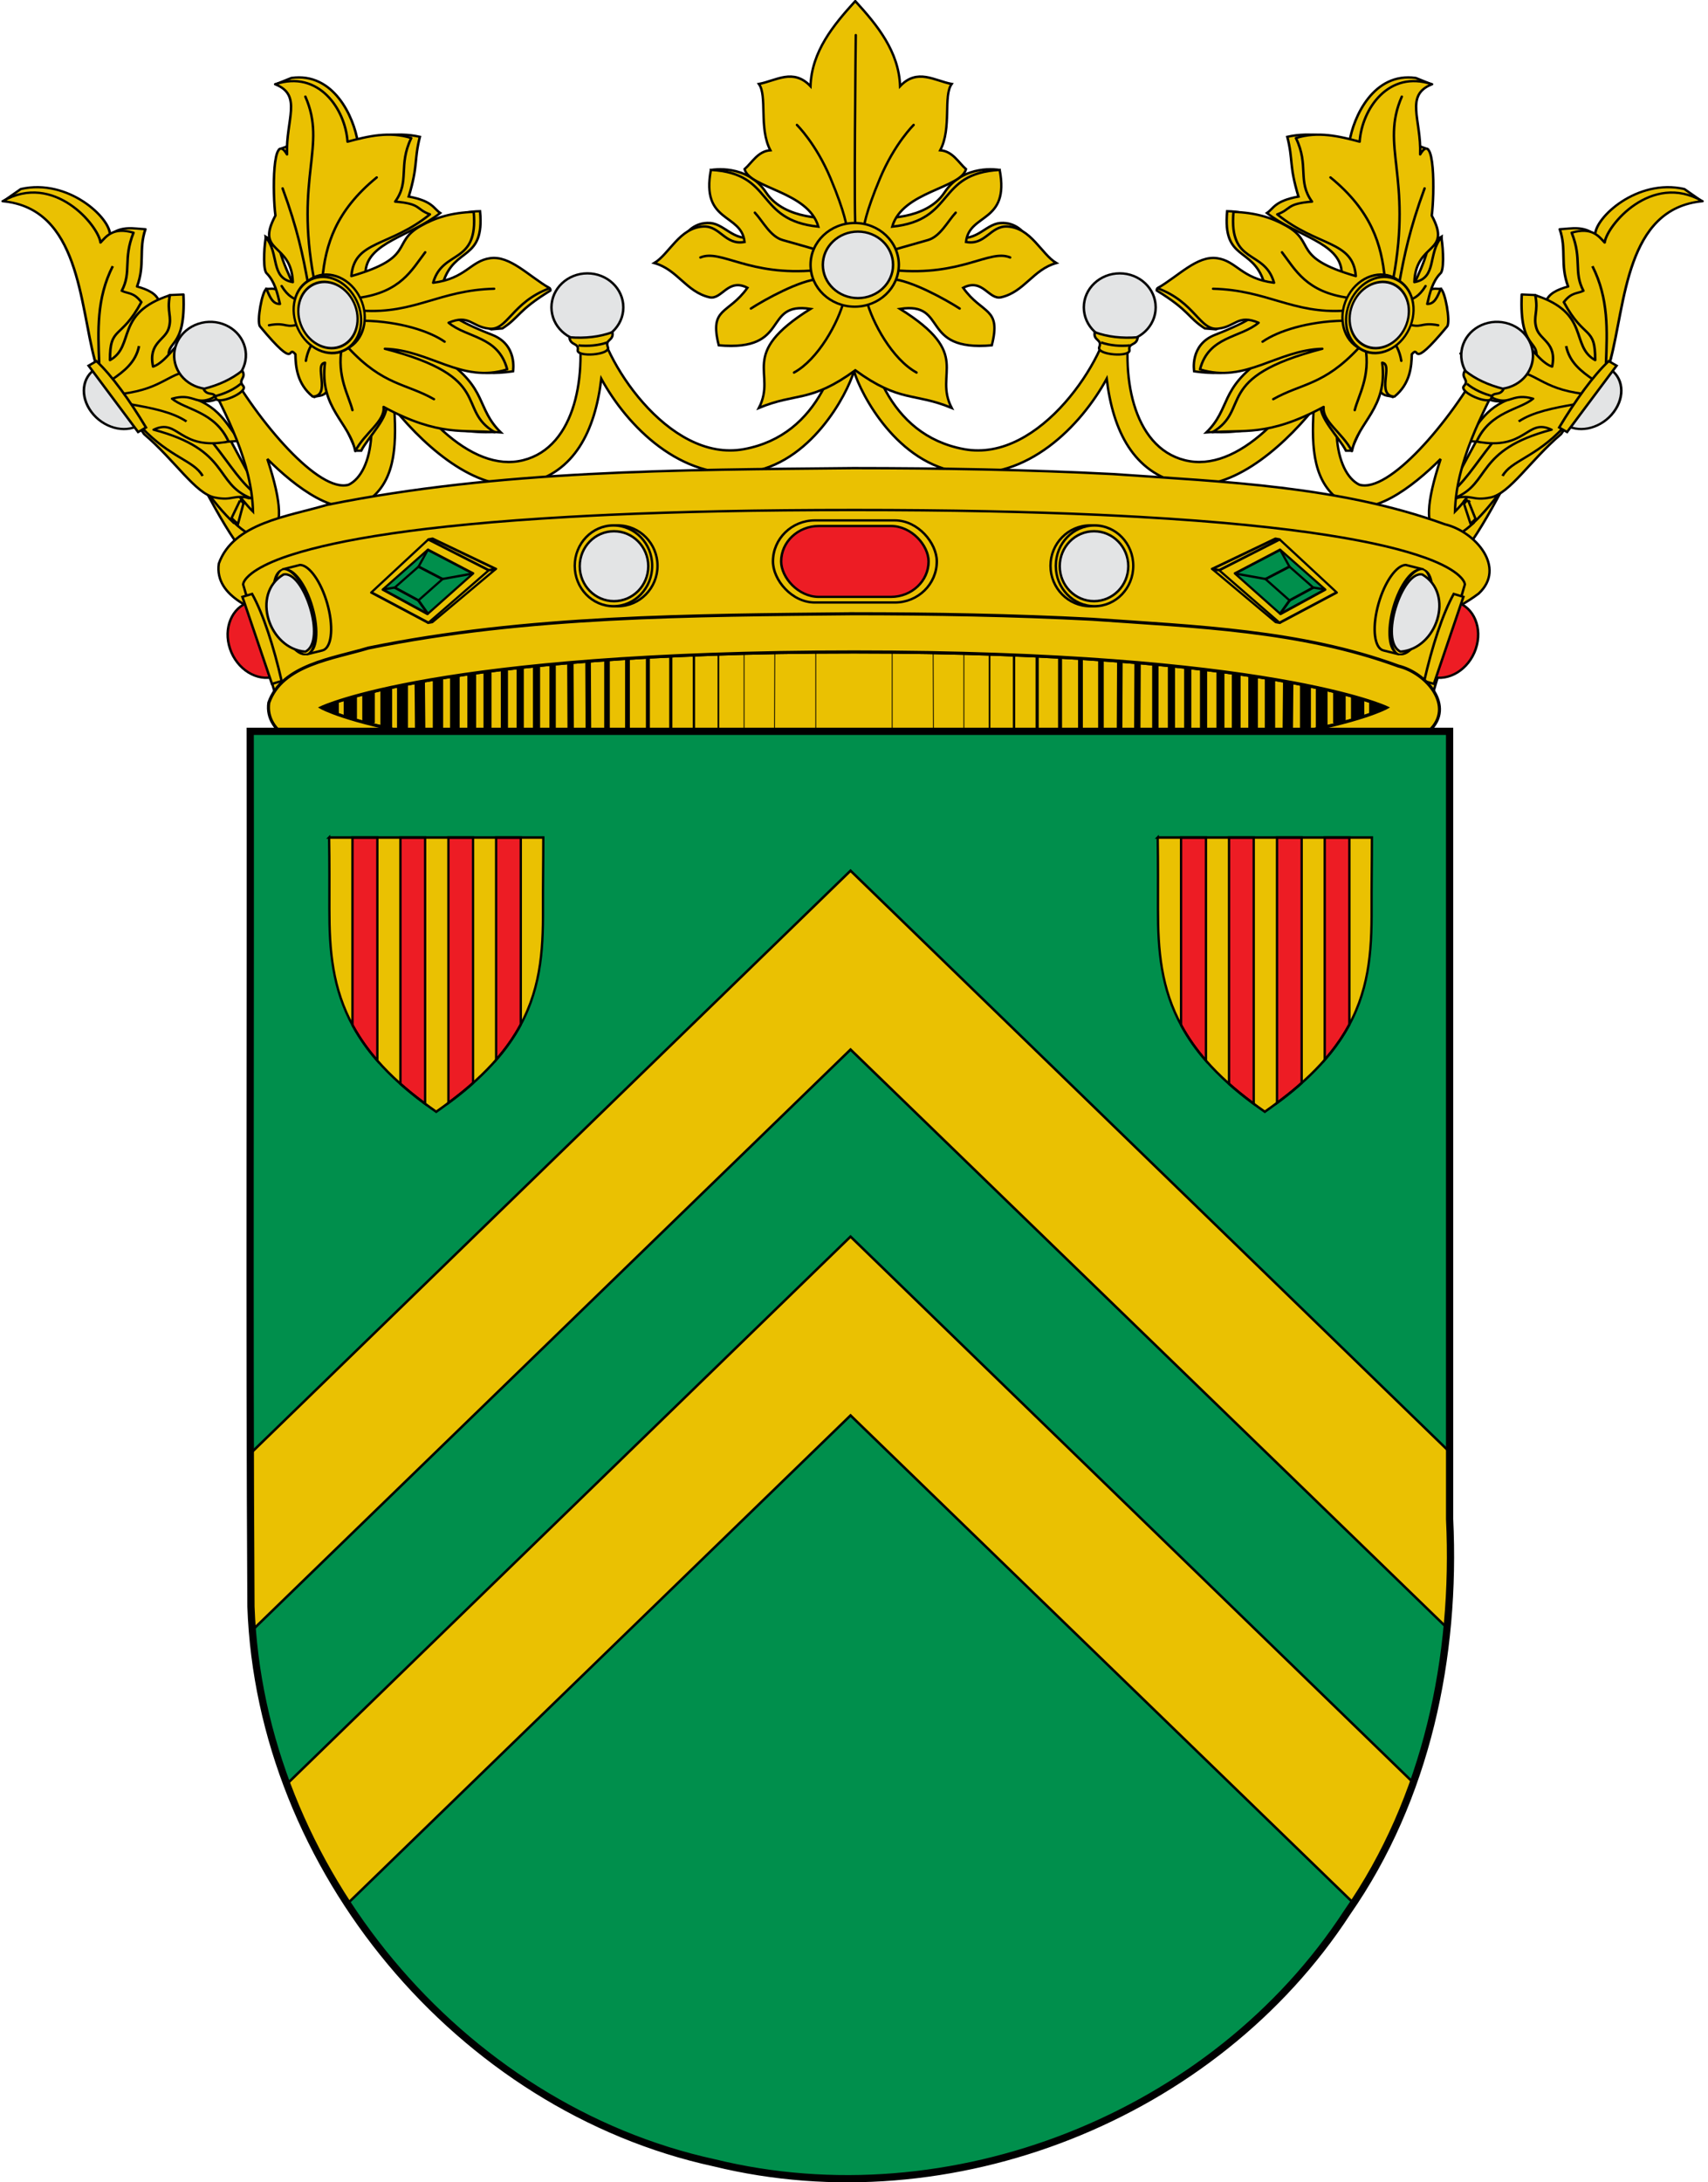 <?xml version="1.0" encoding="UTF-8" standalone="no"?>
<!-- Created with Inkscape (http://www.inkscape.org/) -->

<svg
   xmlns:dc="http://purl.org/dc/elements/1.1/"
   xmlns:cc="http://creativecommons.org/ns#"
   xmlns:rdf="http://www.w3.org/1999/02/22-rdf-syntax-ns#"
   xmlns:svg="http://www.w3.org/2000/svg"
   xmlns="http://www.w3.org/2000/svg"
   xmlns:sodipodi="http://sodipodi.sourceforge.net/DTD/sodipodi-0.dtd"
   xmlns:inkscape="http://www.inkscape.org/namespaces/inkscape"
   width="710"
   height="906.945"
   id="svg8205"
   sodipodi:version="0.32"
   inkscape:version="0.47 r22583"
   sodipodi:docname="Escudo_de_Atea.svg"
   inkscape:output_extension="org.inkscape.output.svg.inkscape"
   version="1.0"
   sodipodi:modified="true"
   inkscape:export-filename="J:\Nueva carpeta\Ander\documentos\Escudos\Municipales\1Españoles\España\Aragón\Zaragoza 90-291\Atea.png"
   inkscape:export-xdpi="90"
   inkscape:export-ydpi="90">
  <defs
     id="defs8207" />
  <sodipodi:namedview
     id="base"
     pagecolor="#ffffff"
     bordercolor="#666666"
     borderopacity="1.0"
     inkscape:pageopacity="0.0"
     inkscape:pageshadow="2"
     inkscape:zoom="0.80066445"
     inkscape:cx="197.00624"
     inkscape:cy="450.02781"
     inkscape:document-units="px"
     inkscape:current-layer="layer5"
     showgrid="false"
     inkscape:window-width="1280"
     inkscape:window-height="954"
     inkscape:window-x="-4"
     inkscape:window-y="-4"
     showguides="true"
     inkscape:guide-bbox="true"
     width="730px"
     height="912px"
     inkscape:window-maximized="1"
     inkscape:snap-global="true">
    <inkscape:grid
       type="xygrid"
       id="grid5012"
       empspacing="5"
       visible="true"
       enabled="true"
       snapvisiblegridlinesonly="true" />
  </sodipodi:namedview>
  <g
     inkscape:label="Timbre"
     inkscape:groupmode="layer"
     id="layer1"
     style="display:inline"
     transform="translate(1.5565964e-5,-3.582)">
    <g
       id="layer4"
       transform="translate(-350.022,760.826)" />
    <g
       id="layer2"
       style="display:inline"
       transform="translate(-599.461,205.736)" />
    <g
       transform="translate(-949.483,966.563)"
       id="g6062" />
    <g
       id="g3795"
       transform="translate(-1.54888e-5,3.582)">
      <g
         style="display:inline"
         transform="translate(24.953,3.378)"
         inkscape:label="Timbre"
         id="layer3-7" />
      <g
         transform="translate(24.953,3.378)"
         id="layer1-4"
         inkscape:label="Escudo" />
      <g
         transform="translate(81.382,-73.262)"
         inkscape:label="Piezas"
         id="layer4-0" />
      <g
         transform="translate(81.382,-73.262)"
         style="display:inline"
         inkscape:label="Muebles"
         id="layer5-9" />
      <g
         transform="translate(81.382,-73.262)"
         style="display:inline"
         inkscape:label="Ornamentos"
         id="layer6-4">
        <g
           transform="translate(-58.323,119.955)"
           id="g4185"
           style="display:inline">
          <g
             style="stroke:#000000;stroke-width:2.033;stroke-opacity:1"
             transform="matrix(0.507,0,0,0.477,-1167.402,39.474)"
             id="g8962">
            <g
               style="stroke:#000000;stroke-width:2.033;stroke-opacity:1"
               id="g8964">
              <path
                 style="fill:#eac102;fill-rule:evenodd;stroke:#000000;stroke-width:2.033;stroke-linecap:butt;stroke-linejoin:miter;stroke-opacity:1"
                 d="m 2417.103,230.144 c 20.676,40.492 45.406,92.369 64.518,86.024 4.122,-1.736 5.463,-11.816 -0.705,-44.422 l -37.371,-73.684 c -5.171,-8.376 -19.861,-2.033 -20.801,6.699 l -5.641,25.384 z"
                 id="path8966"
                 sodipodi:nodetypes="cccccc" />
              <path
                 id="path8968"
                 d="m 2448.75,274.906 6.812,-19.969 c -13.815,-17.775 -35.163,-50.181 -58.031,-90.469 -4.728,-8.337 -20.927,-3.418 -17.062,5.844 30.869,58.461 52.805,89.217 68.281,104.594 z"
                 style="fill:#eac102;fill-rule:evenodd;stroke:#000000;stroke-width:2.033;stroke-linecap:butt;stroke-linejoin:miter;stroke-opacity:1" />
            </g>
            <g
               style="stroke:#000000;stroke-width:2.033;stroke-opacity:1"
               id="g8970">
              <path
                 sodipodi:nodetypes="cccccc"
                 id="path8972"
                 d="m 3496.761,230.144 c -20.676,40.492 -45.406,92.369 -64.518,86.024 -4.122,-1.736 -5.463,-11.816 0.705,-44.422 l 37.371,-73.684 c 5.171,-8.376 19.861,-2.033 20.801,6.699 l 5.641,25.384 z"
                 style="fill:#eac102;fill-rule:evenodd;stroke:#000000;stroke-width:2.033;stroke-linecap:butt;stroke-linejoin:miter;stroke-opacity:1" />
              <path
                 id="path8974"
                 d="m 3458.094,255.188 6.812,19.969 c 15.488,-15.301 37.482,-46.099 68.5,-104.844 3.864,-9.261 -12.335,-14.181 -17.062,-5.844 -22.975,40.476 -44.443,73.001 -58.25,90.719 z"
                 style="fill:#eac102;fill-rule:evenodd;stroke:#000000;stroke-width:2.033;stroke-linecap:butt;stroke-linejoin:miter;stroke-opacity:1" />
            </g>
          </g>
          <g
             style="stroke:#000000;stroke-width:0.798;stroke-opacity:1"
             id="g8976"
             transform="matrix(1.291,0,0,1.214,-1389.671,-106.177)">
            <g
               style="stroke:#000000;stroke-width:2.101;stroke-opacity:1"
               id="g8978"
               transform="matrix(0.393,0,0,0.368,172.098,125.471)">
              <path
                 sodipodi:nodetypes="ccccccccccccccccccccccc"
                 id="path8980"
                 d="m 2259.22,-21.284 13.513,-10.7 c 38.724,-10.032 73.253,26.827 73.025,42.666 9.679,-8.806 19.359,-5.788 29.038,-5.28 -5.725,18.921 -0.138,33.015 -6.864,53.325 8.969,2.785 15.989,6.738 17.951,13.727 l 8.975,-5.808 11.087,-0.528 c 2.122,52.753 -15.08,41.159 -11.615,60.716 l 18.479,-22.703 20.063,2.112 c 9.82,1.864 12.627,13.462 23.23,14.783 -7.483,10.116 -12.039,27.911 -19.007,40.126 -8.556,6.212 -16.075,5.173 -23.231,1.584 23.334,8.588 29.449,28.737 38.542,39.598 -9.559,0.528 -18.142,1.584 -22.175,2.112 14.738,21.028 23.153,37.859 37.486,49.629 l -8.447,1.584 -43.821,-21.647 -36.958,-38.014 -45.405,-70.22 -1.584,-110.873 c -23.151,-11.794 -19.606,-39.159 -72.283,-36.19 z"
                 style="fill:#eac102;fill-rule:evenodd;stroke:#000000;stroke-width:2.101;stroke-linecap:round;stroke-linejoin:round;stroke-miterlimit:4;stroke-opacity:1;stroke-dasharray:none" />
              <path
                 sodipodi:nodetypes="ccczcccczccczccccccc"
                 id="path8982"
                 d="m 2257.836,-20.617 c 63.056,6.588 63.011,95.73 75.585,148.407 l 40.318,68.266 c 25.497,24.639 41.98,55.29 57.751,58.904 15.276,3.5 14.218,-3.019 29.758,0.658 -30.425,-13.526 -16.494,-44.747 -79.72,-63.685 20.446,-11.327 20.445,19.878 61.394,10.996 -11.231,-28.088 -35.371,-29.443 -46.274,-39.86 16.707,-5.397 18.54,5.343 30.697,0.458 13.499,-5.423 10.385,-26.335 21.075,-40.318 -13.993,-6.173 -25.368,-24.565 -42.609,-15.578 -5.992,4.969 -14.814,21.736 -24.741,25.657 -4.177,-22.38 9.867,-24.388 12.829,-35.737 2.934,-11.245 -1.754,-14.662 0.916,-30.697 -45.422,16.762 -28.28,47.084 -49.031,60.369 -0.213,-32.214 8.898,-18.514 25.665,-53.954 -6.33,-9.421 -10.793,-7.643 -16.036,-10.538 8.329,-18.001 0.795,-28.962 9.621,-54.063 -16.679,-5.572 -22.356,3.466 -27.032,9.163 -1.695,-15.593 -38.161,-65.957 -80.167,-38.448 z"
                 style="fill:#eac102;fill-rule:evenodd;stroke:#000000;stroke-width:2.101;stroke-linecap:butt;stroke-linejoin:round;stroke-opacity:1" />
              <path
                 d="m 2348.03,39.813 c -13.443,30.094 -12.093,60.188 -11.112,90.282 m 32.641,-15.973 c -2.704,15.121 -12.25,23.4 -22.223,31.252 m 69.448,-9.028 c -23.958,1.778 -25.712,17.052 -61.114,22.223 m 6.945,9.723 c 17.158,3.445 34.119,7.087 45.836,15.973 m -36.807,5.556 c 23.369,28.198 42.978,30.734 50.002,45.141"
                 style="fill:none;stroke:#000000;stroke-width:2.101;stroke-linecap:butt;stroke-linejoin:miter;stroke-miterlimit:4;stroke-opacity:1;stroke-dasharray:none"
                 id="path8984" />
              <g
                 style="stroke:#000000;stroke-width:1.892;stroke-opacity:1"
                 transform="matrix(-0.928,0.61,0.61,0.928,3844.27,-1752.902)"
                 id="g8986">
                <path
                   id="path8988"
                   d="m 2069.062,730.688 c 0.224,0.008 0.431,0.094 0.656,0.094 12.759,0 23.094,-12.766 23.094,-28.5 0,-15.734 -10.335,-28.5 -23.094,-28.5 -0.225,0 -0.432,0.086 -0.656,0.094 l 0,56.812 z"
                   style="fill:#e3e4e5;fill-opacity:1;fill-rule:nonzero;stroke:#000000;stroke-width:1.892;stroke-linecap:butt;stroke-linejoin:miter;stroke-miterlimit:4;stroke-opacity:1;stroke-dasharray:none;stroke-dashoffset:0;marker:none;visibility:visible;display:inline;overflow:visible;enable-background:accumulate" />
                <path
                   sodipodi:nodetypes="ccccc"
                   id="path8990"
                   d="m 2066.286,668.732 6.95,0 0,66.529 -6.95,0 c -2.458,-25.69 -2.862,-50.125 0,-66.529 z"
                   style="fill:#eac102;fill-opacity:1;fill-rule:nonzero;stroke:#000000;stroke-width:1.892;stroke-linecap:butt;stroke-linejoin:miter;stroke-miterlimit:4;stroke-opacity:1;stroke-dashoffset:0;marker:none;visibility:visible;display:inline;overflow:visible;enable-background:accumulate" />
              </g>
            </g>
            <g
               style="stroke:#000000;stroke-width:2.101;stroke-opacity:1"
               transform="matrix(-0.393,0,0,0.368,2494.092,125.471)"
               id="g8992">
              <path
                 style="fill:#eac102;fill-rule:evenodd;stroke:#000000;stroke-width:2.101;stroke-linecap:round;stroke-linejoin:round;stroke-miterlimit:4;stroke-opacity:1;stroke-dasharray:none"
                 d="m 2259.22,-21.284 13.513,-10.7 c 38.724,-10.032 73.253,26.827 73.025,42.666 9.679,-8.806 19.359,-5.788 29.038,-5.28 -5.725,18.921 -0.138,33.015 -6.864,53.325 8.969,2.785 15.989,6.738 17.951,13.727 l 8.975,-5.808 11.087,-0.528 c 2.122,52.753 -15.08,41.159 -11.615,60.716 l 18.479,-22.703 20.063,2.112 c 9.82,1.864 12.627,13.462 23.23,14.783 -7.483,10.116 -12.039,27.911 -19.007,40.126 -8.556,6.212 -16.075,5.173 -23.231,1.584 23.334,8.588 29.449,28.737 38.542,39.598 -9.559,0.528 -18.142,1.584 -22.175,2.112 14.738,21.028 23.153,37.859 37.486,49.629 l -8.447,1.584 -43.821,-21.647 -36.958,-38.014 -45.405,-70.22 -1.584,-110.873 c -23.151,-11.794 -19.606,-39.159 -72.283,-36.19 z"
                 id="path8994"
                 sodipodi:nodetypes="ccccccccccccccccccccccc" />
              <path
                 style="fill:#eac102;fill-rule:evenodd;stroke:#000000;stroke-width:2.101;stroke-linecap:butt;stroke-linejoin:round;stroke-opacity:1"
                 d="m 2257.836,-20.617 c 63.056,6.588 63.011,95.73 75.585,148.407 l 40.318,68.266 c 25.497,24.639 41.98,55.29 57.751,58.904 15.276,3.5 14.218,-3.019 29.758,0.658 -30.425,-13.526 -16.494,-44.747 -79.72,-63.685 20.446,-11.327 20.445,19.878 61.394,10.996 -11.231,-28.088 -35.371,-29.443 -46.274,-39.86 16.707,-5.397 18.54,5.343 30.697,0.458 13.499,-5.423 10.385,-26.335 21.075,-40.318 -13.993,-6.173 -25.368,-24.565 -42.609,-15.578 -5.992,4.969 -14.814,21.736 -24.741,25.657 -4.177,-22.38 9.867,-24.388 12.829,-35.737 2.934,-11.245 -1.754,-14.662 0.916,-30.697 -45.422,16.762 -28.28,47.084 -49.031,60.369 -0.213,-32.214 8.898,-18.514 25.665,-53.954 -6.33,-9.421 -10.793,-7.643 -16.036,-10.538 8.329,-18.001 0.795,-28.962 9.621,-54.063 -16.679,-5.572 -22.356,3.466 -27.032,9.163 -1.695,-15.593 -38.161,-65.957 -80.167,-38.448 z"
                 id="path8996"
                 sodipodi:nodetypes="ccczcccczccczccccccc" />
              <path
                 id="path8998"
                 style="fill:none;stroke:#000000;stroke-width:2.101;stroke-linecap:butt;stroke-linejoin:miter;stroke-miterlimit:4;stroke-opacity:1;stroke-dasharray:none"
                 d="m 2348.03,39.813 c -13.443,30.094 -12.093,60.188 -11.112,90.282 m 32.641,-15.973 c -2.704,15.121 -12.25,23.4 -22.223,31.252 m 69.448,-9.028 c -23.958,1.778 -25.712,17.052 -61.114,22.223 m 6.945,9.723 c 17.158,3.445 34.119,7.087 45.836,15.973 m -36.807,5.556 c 23.369,28.198 42.978,30.734 50.002,45.141" />
              <g
                 style="stroke:#000000;stroke-width:1.892;stroke-opacity:1"
                 id="g9000"
                 transform="matrix(-0.928,0.61,0.61,0.928,3844.27,-1752.902)">
                <path
                   style="fill:#e3e4e5;fill-opacity:1;fill-rule:nonzero;stroke:#000000;stroke-width:1.892;stroke-linecap:butt;stroke-linejoin:miter;stroke-miterlimit:4;stroke-opacity:1;stroke-dasharray:none;stroke-dashoffset:0;marker:none;visibility:visible;display:inline;overflow:visible;enable-background:accumulate"
                   d="m 2069.062,730.688 c 0.224,0.008 0.431,0.094 0.656,0.094 12.759,0 23.094,-12.766 23.094,-28.5 0,-15.734 -10.335,-28.5 -23.094,-28.5 -0.225,0 -0.432,0.086 -0.656,0.094 l 0,56.812 z"
                   id="path9002" />
                <path
                   style="fill:#eac102;fill-opacity:1;fill-rule:nonzero;stroke:#000000;stroke-width:1.892;stroke-linecap:butt;stroke-linejoin:miter;stroke-miterlimit:4;stroke-opacity:1;stroke-dashoffset:0;marker:none;visibility:visible;display:inline;overflow:visible;enable-background:accumulate"
                   d="m 2066.286,668.732 6.95,0 0,66.529 -6.95,0 c -2.458,-25.69 -2.862,-50.125 0,-66.529 z"
                   id="path9004"
                   sodipodi:nodetypes="ccccc" />
              </g>
            </g>
          </g>
          <path
             id="path9006"
             d="m 332.004,77.483 c -1.768,0.021 -3.554,1.125 -3.613,3.232 -1.628,20.86 -10.244,53.374 -42.229,59.263 -31.723,5.841 -59.694,-38.556 -60.879,-56.21 0.018,-2.635 -2.135,-3.658 -4.31,-3.545 -2.465,0.129 -4.967,1.714 -4.358,4.051 4.732,24.103 -0.222,54.804 -22.184,60.291 -21.87,5.464 -45.763,-20.179 -62.796,-52.144 -1.577,-6.044 -10.659,-3.676 -8.921,0.76 13.879,33.234 9.19,56.624 -0.808,61.557 -12.142,3.665 -37.469,-25.592 -51.688,-51.384 -2.418,-3.49 -11.322,-1.678 -9.206,2.8 10.349,19.814 20.626,39.624 21.106,59.769 -1.187,-1.168 -2.724,-2.912 -4.405,-4.945 l -3.454,9.517 c 8.343,7.792 12.981,7.29 15.307,5.228 4.653,-4.125 4.745,-12.655 -1.49,-31.664 11.477,11.476 29.519,25.554 41.135,17.798 11.616,-7.756 12.686,-21.738 11.631,-38.665 14.21,17.482 35.816,35.517 55.206,31.039 19.645,-4.537 28.219,-21.689 30.851,-43.505 10.825,19.774 33.133,42.381 60.625,38.918 26.412,-3.327 41.584,-32.517 44.415,-42.12 2.831,9.603 18.019,38.793 44.431,42.12 27.493,3.463 49.785,-19.144 60.609,-38.918 2.632,21.816 11.207,38.968 30.851,43.505 19.39,4.478 40.996,-13.557 55.206,-31.039 -1.056,16.927 0.015,30.909 11.631,38.665 11.616,7.756 29.658,-6.322 41.135,-17.798 -6.235,19.009 -6.143,27.54 -1.49,31.664 2.315,2.052 6.924,2.572 15.196,-5.109 l -3.454,-9.517 c -1.64,1.978 -3.13,3.68 -4.294,4.826 0.481,-20.145 10.758,-39.955 21.106,-59.769 2.116,-4.478 -6.772,-6.291 -9.19,-2.8 -14.219,25.792 -39.546,55.049 -51.688,51.384 -9.998,-4.932 -14.703,-28.323 -0.824,-61.557 1.738,-4.435 -7.344,-6.803 -8.921,-0.76 -17.033,31.965 -40.91,57.607 -62.78,52.144 -21.962,-5.487 -26.931,-36.188 -22.2,-60.291 1.148,-4.399 -8.689,-6.129 -8.652,-0.506 -1.185,17.653 -29.171,62.05 -60.895,56.21 -31.984,-5.889 -40.585,-38.403 -42.213,-59.263 0.015,-2.193 -1.734,-3.253 -3.502,-3.232 z"
             style="fill:#eac102;fill-rule:evenodd;stroke:#000000;stroke-width:0.999;stroke-linecap:butt;stroke-linejoin:miter;stroke-opacity:1" />
          <g
             style="stroke:#000000;stroke-width:2.033;stroke-opacity:1"
             transform="matrix(0.507,0,0,0.477,-1167.398,39.474)"
             id="g9008">
            <g
               style="stroke:#000000;stroke-width:2.027;stroke-opacity:1"
               id="g9010"
               transform="matrix(1,0,0,1.006,0.81,-1346.078)">
              <path
                 transform="translate(5.774,34.306)"
                 d="m 3198.051,1390.381 c 0,16.272 -13.191,29.463 -29.463,29.463 -16.272,0 -29.463,-13.191 -29.463,-29.463 0,-16.272 13.191,-29.463 29.463,-29.463 16.272,0 29.463,13.191 29.463,29.463 z"
                 sodipodi:ry="29.462782"
                 sodipodi:rx="29.462782"
                 sodipodi:cy="1390.3806"
                 sodipodi:cx="3168.5884"
                 id="path9012"
                 style="fill:#e3e4e5;fill-opacity:1;fill-rule:evenodd;stroke:#000000;stroke-width:2.027;stroke-linecap:round;stroke-linejoin:round;stroke-miterlimit:4;stroke-opacity:1;stroke-dasharray:none;stroke-dashoffset:0;marker:none;visibility:visible;display:inline;overflow:visible;enable-background:accumulate"
                 sodipodi:type="arc" />
              <path
                 sodipodi:nodetypes="cczzc"
                 id="path9014"
                 d="m 3153.871,1446.208 c 10.772,4.058 21.975,5.422 35.221,4.384 -0.747,7.614 -7.853,4.525 -6.792,11.03 1.06,6.506 -27.318,4.332 -24.724,-2.545 2.594,-6.877 -5.077,-5.295 -3.705,-12.869 z"
                 style="fill:#eac102;fill-rule:evenodd;stroke:#000000;stroke-width:2.027;stroke-linecap:butt;stroke-linejoin:miter;stroke-miterlimit:4;stroke-opacity:1;stroke-dasharray:none" />
            </g>
            <g
               style="stroke:#000000;stroke-width:2.027;stroke-opacity:1"
               transform="matrix(-1,0,0,1.006,5913.047,-1346.078)"
               id="g9016">
              <path
                 sodipodi:type="arc"
                 style="fill:#e3e4e5;fill-opacity:1;fill-rule:evenodd;stroke:#000000;stroke-width:2.027;stroke-linecap:round;stroke-linejoin:round;stroke-miterlimit:4;stroke-opacity:1;stroke-dasharray:none;stroke-dashoffset:0;marker:none;visibility:visible;display:inline;overflow:visible;enable-background:accumulate"
                 id="path9018"
                 sodipodi:cx="3168.5884"
                 sodipodi:cy="1390.3806"
                 sodipodi:rx="29.462782"
                 sodipodi:ry="29.462782"
                 d="m 3198.051,1390.381 c 0,16.272 -13.191,29.463 -29.463,29.463 -16.272,0 -29.463,-13.191 -29.463,-29.463 0,-16.272 13.191,-29.463 29.463,-29.463 16.272,0 29.463,13.191 29.463,29.463 z"
                 transform="translate(5.774,34.306)" />
              <path
                 style="fill:#eac102;fill-rule:evenodd;stroke:#000000;stroke-width:2.027;stroke-linecap:butt;stroke-linejoin:miter;stroke-miterlimit:4;stroke-opacity:1;stroke-dasharray:none"
                 d="m 3153.871,1446.208 c 10.772,4.058 21.975,5.422 35.221,4.384 -0.747,7.614 -7.853,4.525 -6.792,11.03 1.06,6.506 -27.318,4.332 -24.724,-2.545 2.594,-6.877 -5.077,-5.295 -3.705,-12.869 z"
                 id="path9020"
                 sodipodi:nodetypes="cczzc" />
            </g>
          </g>
          <g
             style="stroke:#000000;stroke-width:2.033;stroke-opacity:1"
             transform="matrix(0.507,0,0,0.477,-1167.37,39.474)"
             id="g9022">
            <g
               id="g9024"
               transform="matrix(-0.942,0.335,0.33,0.935,4949.335,-2266.451)"
               style="stroke:#000000;stroke-width:2.042;stroke-opacity:1">
              <path
                 transform="translate(5.774,34.306)"
                 d="m 3198.051,1390.381 c 0,16.272 -13.191,29.463 -29.463,29.463 -16.272,0 -29.463,-13.191 -29.463,-29.463 0,-16.272 13.191,-29.463 29.463,-29.463 16.272,0 29.463,13.191 29.463,29.463 z"
                 sodipodi:ry="29.462782"
                 sodipodi:rx="29.462782"
                 sodipodi:cy="1390.3806"
                 sodipodi:cx="3168.5884"
                 id="path9026"
                 style="fill:#e3e4e5;fill-opacity:1;fill-rule:evenodd;stroke:#000000;stroke-width:2.042;stroke-linecap:round;stroke-linejoin:round;stroke-miterlimit:4;stroke-opacity:1;stroke-dasharray:none;stroke-dashoffset:0;marker:none;visibility:visible;display:inline;overflow:visible;enable-background:accumulate"
                 sodipodi:type="arc" />
              <path
                 sodipodi:nodetypes="cczzc"
                 id="path9028"
                 d="m 3153.871,1446.208 c 10.772,4.058 21.975,5.422 35.221,4.384 -0.747,7.614 -7.853,4.525 -6.792,11.03 1.06,6.506 -27.318,4.332 -24.724,-2.545 2.594,-6.877 -5.077,-5.295 -3.705,-12.869 z"
                 style="fill:#eac102;fill-rule:evenodd;stroke:#000000;stroke-width:2.042;stroke-linecap:butt;stroke-linejoin:miter;stroke-miterlimit:4;stroke-opacity:1;stroke-dasharray:none" />
            </g>
            <g
               style="stroke:#000000;stroke-width:2.042;stroke-opacity:1"
               transform="matrix(0.942,0.335,-0.33,0.935,964.412,-2266.451)"
               id="g9030">
              <path
                 sodipodi:type="arc"
                 style="fill:#e3e4e5;fill-opacity:1;fill-rule:evenodd;stroke:#000000;stroke-width:2.042;stroke-linecap:round;stroke-linejoin:round;stroke-miterlimit:4;stroke-opacity:1;stroke-dasharray:none;stroke-dashoffset:0;marker:none;visibility:visible;display:inline;overflow:visible;enable-background:accumulate"
                 id="path9032"
                 sodipodi:cx="3168.5884"
                 sodipodi:cy="1390.3806"
                 sodipodi:rx="29.462782"
                 sodipodi:ry="29.462782"
                 d="m 3198.051,1390.381 c 0,16.272 -13.191,29.463 -29.463,29.463 -16.272,0 -29.463,-13.191 -29.463,-29.463 0,-16.272 13.191,-29.463 29.463,-29.463 16.272,0 29.463,13.191 29.463,29.463 z"
                 transform="translate(5.774,34.306)" />
              <path
                 style="fill:#eac102;fill-rule:evenodd;stroke:#000000;stroke-width:2.042;stroke-linecap:butt;stroke-linejoin:miter;stroke-miterlimit:4;stroke-opacity:1;stroke-dasharray:none"
                 d="m 3153.871,1446.208 c 10.772,4.058 21.975,5.422 35.221,4.384 -0.747,7.614 -7.853,4.525 -6.792,11.03 1.06,6.506 -27.318,4.332 -24.724,-2.545 2.594,-6.877 -5.077,-5.295 -3.705,-12.869 z"
                 id="path9034"
                 sodipodi:nodetypes="cczzc" />
            </g>
          </g>
          <g
             transform="matrix(0.508,0,0,0.516,-1170.697,21.78)"
             id="g9036"
             style="stroke:#000000;stroke-width:1.953;stroke-opacity:1;display:inline">
            <path
               style="fill:#eac102;fill-rule:evenodd;stroke:#000000;stroke-width:1.953;stroke-linecap:butt;stroke-linejoin:miter;stroke-opacity:1"
               d="m 2841.494,4.131 c 0,0 28.879,-5.151 44.492,18.174 15.341,22.918 52.763,20.519 52.763,20.519 l -15.829,51.591 -102.009,-38.693 c -0.71,0 6.259,-9.734 19.346,-8.794 13.087,0.94 20.5,17.833 40.452,9.966 L 2841.494,4.131 z"
               id="path9038"
               sodipodi:nodetypes="czccczcc" />
            <path
               sodipodi:nodetypes="czccczcc"
               id="path9040"
               d="m 3076.514,4.131 c 0,0 -28.879,-5.151 -44.492,18.174 -15.341,22.918 -52.763,20.519 -52.763,20.519 l 15.829,51.591 102.009,-38.693 c 0.71,0 -6.259,-9.734 -19.346,-8.794 -13.087,0.94 -20.5,17.833 -40.452,9.966 l 39.216,-52.763 z"
               style="fill:#eac102;fill-rule:evenodd;stroke:#000000;stroke-width:1.953;stroke-linecap:butt;stroke-linejoin:miter;stroke-opacity:1" />
            <path
               sodipodi:nodetypes="ccccccccscscccccccccscscccccccccc"
               style="fill:#eac102;fill-rule:evenodd;stroke:#000000;stroke-width:1.953;stroke-linecap:butt;stroke-linejoin:miter;stroke-opacity:1"
               d="m 2958.754,-131.547 c -17.549,18.957 -35.439,40.264 -36.406,68.266 -14.07,-14.666 -28.149,-4.409 -42.219,-1.781 7.069,9.515 -0.201,35.592 9.375,53.375 -10.242,0.805 -14.866,9.843 -21.094,15.219 4.193,15.598 52.046,17.806 60.375,46.312 -52.101,-5.196 -35.6,-42.887 -87.937,-45.719 -8.365,43.102 24.965,34.569 27.562,58.031 -15.913,2.984 -19.887,-13.09 -33.75,-12.438 -19.43,0.914 -27.838,22.164 -40.125,29.438 18.941,5.16 26.056,23.196 45.063,27.562 10.272,2.36 15.109,-15.806 31.156,-7.625 -15.738,21.825 -31.438,15.413 -23.469,46.312 59.57,5.258 35.224,-35.334 75.063,-29.312 -60.173,37.023 -27.113,51.093 -42.219,79.75 30.998,-12.638 42.149,-3.991 78.875,-30.312 36.726,26.322 47.877,17.674 78.875,30.312 -15.106,-28.657 17.954,-42.727 -42.219,-79.75 39.838,-6.021 15.493,34.57 75.063,29.312 7.969,-30.9 -7.73,-24.488 -23.469,-46.312 16.047,-8.181 20.884,9.985 31.156,7.625 19.007,-4.366 26.122,-22.403 45.063,-27.562 -12.287,-7.274 -20.695,-28.523 -40.125,-29.438 -13.863,-0.652 -17.837,15.422 -33.75,12.438 2.598,-23.462 35.928,-14.93 27.562,-58.031 -52.337,2.832 -35.837,40.523 -87.937,45.719 8.329,-28.507 56.182,-30.714 60.375,-46.312 -6.228,-5.376 -10.852,-14.414 -21.094,-15.219 9.576,-17.783 2.306,-43.86 9.375,-53.375 -14.07,-2.628 -28.148,-12.885 -42.219,1.781 -0.967,-28.002 -18.857,-49.309 -36.406,-68.266 l -0.25,-0.25 -0.25,0.25 z"
               id="path9042" />
            <path
               id="path9044"
               style="fill:none;stroke:#000000;stroke-width:1.953;stroke-linecap:round;stroke-linejoin:miter;stroke-miterlimit:4;stroke-opacity:1;stroke-dasharray:none"
               d="m 2959.407,53.359 c -1.814,-3.265 0,-157.771 0,-157.771 m -9.511,213.064 c -4.702,18.528 -21.421,48.187 -41.035,58.707 m 20.596,-75.341 c -15.561,0.789 -44.36,16.442 -55.877,23.786 m 53.156,-30.846 c -55.011,4.998 -77.461,-17.22 -94.479,-10.296 m 96.757,-5.716 c 0,0 -13.507,-3.94 -29.346,-8.271 -10.178,-2.783 -16.341,-15.242 -22.838,-22.088 m 75.034,11.418 c 0,0 -0.815,-10.302 -13.14,-39.171 -11.945,-27.979 -27.474,-42.902 -27.474,-42.902 m 56.861,140.72 c 4.702,18.528 21.421,48.187 41.035,58.707 m -20.596,-75.341 c 15.561,0.789 44.36,16.442 55.877,23.786 m -53.156,-30.846 c 55.011,4.998 77.461,-17.22 94.479,-10.296 m -96.757,-5.716 c 0,0 13.507,-3.94 29.346,-8.271 10.178,-2.783 16.341,-15.242 22.838,-22.088 m -75.034,11.418 c 0,0 0.815,-10.302 13.14,-39.171 11.945,-27.979 27.474,-42.902 27.474,-42.902" />
            <g
               style="stroke:#000000;stroke-width:1.953;stroke-opacity:1"
               id="g9046">
              <path
                 sodipodi:type="arc"
                 style="fill:#eac102;fill-opacity:1;fill-rule:evenodd;stroke:#000000;stroke-width:1.542;stroke-linecap:round;stroke-linejoin:round;stroke-miterlimit:4;stroke-opacity:1;stroke-dasharray:none;stroke-dashoffset:0;marker:none;visibility:visible;display:inline;overflow:visible;enable-background:accumulate"
                 id="path9048"
                 sodipodi:cx="2962.3679"
                 sodipodi:cy="81.516876"
                 sodipodi:rx="27.554184"
                 sodipodi:ry="27.554184"
                 d="m 2989.922,81.517 c 0,15.218 -12.336,27.554 -27.554,27.554 -15.218,0 -27.554,-12.336 -27.554,-27.554 0,-15.218 12.336,-27.554 27.554,-27.554 15.218,0 27.554,12.336 27.554,27.554 z"
                 transform="matrix(1.311,0,0,1.223,-925.15,-19.091)" />
              <path
                 transform="matrix(1.043,0,0,0.972,-128.572,1.378)"
                 d="m 2989.922,81.517 c 0,15.218 -12.336,27.554 -27.554,27.554 -15.218,0 -27.554,-12.336 -27.554,-27.554 0,-15.218 12.336,-27.554 27.554,-27.554 15.218,0 27.554,12.336 27.554,27.554 z"
                 sodipodi:ry="27.554184"
                 sodipodi:rx="27.554184"
                 sodipodi:cy="81.516876"
                 sodipodi:cx="2962.3679"
                 id="path9050"
                 style="fill:#e3e4e5;fill-opacity:1;fill-rule:evenodd;stroke:#000000;stroke-width:1.94;stroke-linecap:round;stroke-linejoin:round;stroke-miterlimit:4;stroke-opacity:1;stroke-dasharray:none;stroke-dashoffset:0;marker:none;visibility:visible;display:inline;overflow:visible;enable-background:accumulate"
                 sodipodi:type="arc" />
            </g>
          </g>
          <path
             style="fill:#eac102;fill-rule:evenodd;stroke:#000000;stroke-width:0.999;stroke-linecap:butt;stroke-linejoin:miter;stroke-opacity:1"
             d="m 331.716,147.858 c -73.112,0.722 -147.064,0.79 -218.867,15.278 -16.024,4.784 -38.932,7.455 -44.947,24.4 -1.973,14.153 16.144,20.151 27.46,24.041 53.91,15.307 110.874,16.603 166.732,18.996 86.902,1.649 174.363,2.318 260.621,-9.112 23.565,-4.306 49.513,-6.963 68.891,-21.47 11.571,-10.721 -1.237,-25.711 -14.028,-28.794 -43.88,-15.926 -91.739,-17.634 -138.148,-20.877 -35.868,-1.851 -71.797,-2.437 -107.715,-2.461 z"
             id="path9052" />
          <path
             style="fill:#eac102;fill-opacity:1;fill-rule:evenodd;stroke:#000000;stroke-width:0.999;stroke-linecap:butt;stroke-linejoin:miter;stroke-opacity:1"
             d="m 331.941,165.255 c -39.85,0 -73.457,0.734 -101.782,2.01 -5.665,0.255 -11.134,0.54 -16.385,0.835 -62.985,3.54 -96.758,9.798 -114.857,15.515 -1.508,0.476 -2.939,0.936 -4.238,1.404 -6.472,2.33 -10.452,4.561 -12.874,6.373 -0.476,0.356 -0.886,0.699 -1.251,1.024 -0.378,0.338 -0.694,0.648 -0.969,0.948 -1.618,1.77 -1.574,2.845 -1.574,2.845 l 13.762,47 44.999,0 390.338,0 44.999,0 13.762,-47 c 0,0 0.044,-1.075 -1.574,-2.845 -0.274,-0.3 -0.59,-0.611 -0.969,-0.948 -2.214,-1.982 -6.356,-4.6 -14.125,-7.397 -0.011,-0.004 -0.029,0.004 -0.04,0 -16.881,-6.07 -50.819,-13.083 -119.055,-16.918 -0.013,-7.3e-4 -0.028,7.3e-4 -0.04,0 -5.251,-0.295 -10.68,-0.579 -16.345,-0.835 -28.326,-1.276 -61.929,-2.01 -101.782,-2.01 z"
             id="path9054" />
          <g
             style="stroke:#000000;stroke-width:1.928;stroke-opacity:1"
             transform="matrix(0.535,0,0,0.503,-520.997,-165.124)"
             id="g9056">
            <path
               transform="matrix(1.335,0,0,1.447,-589.588,-320.197)"
               d="m 1796.348,707.071 c 0,12.739 -10.327,23.066 -23.066,23.066 -12.739,0 -23.066,-10.327 -23.066,-23.066 0,-12.739 10.327,-23.066 23.066,-23.066 12.739,0 23.066,10.327 23.066,23.066 z"
               sodipodi:ry="23.065676"
               sodipodi:rx="23.065676"
               sodipodi:cy="707.07074"
               sodipodi:cx="1773.2821"
               id="path9058"
               style="fill:#eac102;fill-opacity:1;fill-rule:evenodd;stroke:#000000;stroke-width:1.387;stroke-linecap:round;stroke-linejoin:round;stroke-miterlimit:4;stroke-opacity:1;stroke-dasharray:none;stroke-dashoffset:0;marker:none;visibility:visible;display:inline;overflow:visible;enable-background:accumulate"
               sodipodi:type="arc" />
            <path
               sodipodi:type="arc"
               style="fill:#eac102;fill-opacity:1;fill-rule:evenodd;stroke:#000000;stroke-width:1.403;stroke-linecap:round;stroke-linejoin:round;stroke-miterlimit:4;stroke-opacity:1;stroke-dasharray:none;stroke-dashoffset:0;marker:none;visibility:visible;display:inline;overflow:visible;enable-background:accumulate"
               id="path9060"
               sodipodi:cx="1773.2821"
               sodipodi:cy="707.07074"
               sodipodi:rx="23.065676"
               sodipodi:ry="23.065676"
               d="m 1796.348,707.071 c 0,12.739 -10.327,23.066 -23.066,23.066 -12.739,0 -23.066,-10.327 -23.066,-23.066 0,-12.739 10.327,-23.066 23.066,-23.066 12.739,0 23.066,10.327 23.066,23.066 z"
               transform="matrix(1.305,0,0,1.447,-532.961,-320.197)" />
            <path
               transform="matrix(1.154,0,0,1.252,-265.608,-181.999)"
               d="m 1796.348,707.071 c 0,12.739 -10.327,23.066 -23.066,23.066 -12.739,0 -23.066,-10.327 -23.066,-23.066 0,-12.739 10.327,-23.066 23.066,-23.066 12.739,0 23.066,10.327 23.066,23.066 z"
               sodipodi:ry="23.065676"
               sodipodi:rx="23.065676"
               sodipodi:cy="707.07074"
               sodipodi:cx="1773.2821"
               id="path9062"
               style="fill:#e3e4e5;fill-opacity:1;fill-rule:evenodd;stroke:#000000;stroke-width:1.604;stroke-linecap:round;stroke-linejoin:round;stroke-miterlimit:4;stroke-opacity:1;stroke-dasharray:none;stroke-dashoffset:0;marker:none;visibility:visible;display:inline;overflow:visible;enable-background:accumulate"
               sodipodi:type="arc" />
          </g>
          <g
             style="stroke:#000000;stroke-width:1.928;stroke-opacity:1"
             id="g9064"
             transform="matrix(-0.535,0,0,0.503,1184.88,-165.124)">
            <path
               sodipodi:type="arc"
               style="fill:#eac102;fill-opacity:1;fill-rule:evenodd;stroke:#000000;stroke-width:1.387;stroke-linecap:round;stroke-linejoin:round;stroke-miterlimit:4;stroke-opacity:1;stroke-dasharray:none;stroke-dashoffset:0;marker:none;visibility:visible;display:inline;overflow:visible;enable-background:accumulate"
               id="path9066"
               sodipodi:cx="1773.2821"
               sodipodi:cy="707.07074"
               sodipodi:rx="23.065676"
               sodipodi:ry="23.065676"
               d="m 1796.348,707.071 c 0,12.739 -10.327,23.066 -23.066,23.066 -12.739,0 -23.066,-10.327 -23.066,-23.066 0,-12.739 10.327,-23.066 23.066,-23.066 12.739,0 23.066,10.327 23.066,23.066 z"
               transform="matrix(1.335,0,0,1.447,-589.588,-320.197)" />
            <path
               transform="matrix(1.305,0,0,1.447,-532.961,-320.197)"
               d="m 1796.348,707.071 c 0,12.739 -10.327,23.066 -23.066,23.066 -12.739,0 -23.066,-10.327 -23.066,-23.066 0,-12.739 10.327,-23.066 23.066,-23.066 12.739,0 23.066,10.327 23.066,23.066 z"
               sodipodi:ry="23.065676"
               sodipodi:rx="23.065676"
               sodipodi:cy="707.07074"
               sodipodi:cx="1773.2821"
               id="path9068"
               style="fill:#eac102;fill-opacity:1;fill-rule:evenodd;stroke:#000000;stroke-width:1.403;stroke-linecap:round;stroke-linejoin:round;stroke-miterlimit:4;stroke-opacity:1;stroke-dasharray:none;stroke-dashoffset:0;marker:none;visibility:visible;display:inline;overflow:visible;enable-background:accumulate"
               sodipodi:type="arc" />
            <path
               sodipodi:type="arc"
               style="fill:#e3e4e5;fill-opacity:1;fill-rule:evenodd;stroke:#000000;stroke-width:1.604;stroke-linecap:round;stroke-linejoin:round;stroke-miterlimit:4;stroke-opacity:1;stroke-dasharray:none;stroke-dashoffset:0;marker:none;visibility:visible;display:inline;overflow:visible;enable-background:accumulate"
               id="path9070"
               sodipodi:cx="1773.2821"
               sodipodi:cy="707.07074"
               sodipodi:rx="23.065676"
               sodipodi:ry="23.065676"
               d="m 1796.348,707.071 c 0,12.739 -10.327,23.066 -23.066,23.066 -12.739,0 -23.066,-10.327 -23.066,-23.066 0,-12.739 10.327,-23.066 23.066,-23.066 12.739,0 23.066,10.327 23.066,23.066 z"
               transform="matrix(1.154,0,0,1.252,-265.608,-181.999)" />
          </g>
          <g
             style="stroke:#000000;stroke-width:1.946;stroke-opacity:1"
             id="g9072"
             transform="matrix(-0.523,0.094,0,0.504,1166.808,-340.576)">
            <path
               style="fill:none;stroke:#000000;stroke-width:1.946;stroke-linecap:round;stroke-linejoin:round;stroke-opacity:1"
               d="m 1880.996,701.453 50.397,-34.397 3.228,0 -48.065,34.397 -5.56,0 z"
               id="path9074"
               sodipodi:nodetypes="ccccc" />
            <path
               sodipodi:nodetypes="ccccc"
               id="path9076"
               d="m 1880.996,701.453 50.397,34.397 3.228,0 -48.065,-34.397 -5.56,0 z"
               style="fill:none;stroke:#000000;stroke-width:1.946;stroke-linecap:round;stroke-linejoin:round;stroke-opacity:1" />
            <path
               style="fill:none;stroke:#000000;stroke-width:1.946;stroke-linecap:round;stroke-linejoin:round;stroke-miterlimit:4;stroke-opacity:1;stroke-dasharray:none;stroke-dashoffset:0;marker:none;visibility:visible;display:inline;overflow:visible;enable-background:accumulate"
               d="m 1934.694,735.732 45.261,-33.397 -45.158,-35.103"
               id="path9078"
               sodipodi:nodetypes="ccc" />
            <g
               style="stroke:#000000;stroke-width:1.946;stroke-opacity:1"
               id="g9080"
               transform="translate(2,0)">
              <path
                 id="path9082"
                 d="m 1897.048,701.806 36.161,26.636 35.632,-26.812 -35.809,-26.107 -35.985,26.283 z"
                 style="fill:#008f4c;fill-rule:evenodd;stroke:#000000;stroke-width:1.946;stroke-linecap:round;stroke-linejoin:round;stroke-opacity:1" />
              <path
                 style="fill:none;stroke:#000000;stroke-width:1.946;stroke-linecap:round;stroke-linejoin:round;stroke-miterlimit:4;stroke-opacity:1;stroke-dasharray:none"
                 d="m 1921.365,701.89 19.128,14.028 18.849,-14.121 -18.942,-13.75 -19.035,13.842 z"
                 id="path9084" />
              <path
                 sodipodi:nodetypes="cc"
                 id="path9086"
                 d="m 1933.033,728.266 7.497,-12.348"
                 style="fill:none;stroke:#000000;stroke-width:1.946;stroke-linecap:round;stroke-linejoin:round;stroke-miterlimit:4;stroke-opacity:1;stroke-dasharray:none" />
              <path
                 sodipodi:nodetypes="cc"
                 id="path9088"
                 d="m 1968.312,701.63 -9.041,0.133"
                 style="fill:none;stroke:#000000;stroke-width:1.946;stroke-linecap:round;stroke-linejoin:round;stroke-miterlimit:4;stroke-opacity:1;stroke-dasharray:none" />
              <path
                 id="path9090"
                 d="m 1921.391,701.806 -23.637,0"
                 style="fill:none;stroke:#000000;stroke-width:1.946;stroke-linecap:round;stroke-linejoin:round;stroke-miterlimit:4;stroke-opacity:1;stroke-dasharray:none" />
              <path
                 sodipodi:nodetypes="cc"
                 id="path9092"
                 d="m 1940.485,688.18 -7.452,-12.657"
                 style="fill:none;stroke:#000000;stroke-width:1.946;stroke-linecap:round;stroke-linejoin:round;stroke-miterlimit:4;stroke-opacity:1;stroke-dasharray:none" />
            </g>
          </g>
          <g
             style="stroke:#000000;stroke-width:1.946;stroke-opacity:1"
             transform="matrix(0.523,0.094,0,0.504,-502.926,-340.576)"
             id="g9094">
            <path
               sodipodi:nodetypes="ccccc"
               id="path9057"
               d="m 1880.996,701.453 50.397,-34.397 3.228,0 -48.065,34.397 -5.56,0 z"
               style="fill:none;stroke:#000000;stroke-width:1.946;stroke-linecap:round;stroke-linejoin:round;stroke-opacity:1" />
            <path
               style="fill:none;stroke:#000000;stroke-width:1.946;stroke-linecap:round;stroke-linejoin:round;stroke-opacity:1"
               d="m 1880.996,701.453 50.397,34.397 3.228,0 -48.065,-34.397 -5.56,0 z"
               id="path9059"
               sodipodi:nodetypes="ccccc" />
            <path
               sodipodi:nodetypes="ccc"
               id="path9061"
               d="m 1934.694,735.732 45.261,-33.397 -45.158,-35.103"
               style="fill:none;stroke:#000000;stroke-width:1.946;stroke-linecap:round;stroke-linejoin:round;stroke-miterlimit:4;stroke-opacity:1;stroke-dasharray:none;stroke-dashoffset:0;marker:none;visibility:visible;display:inline;overflow:visible;enable-background:accumulate" />
            <g
               style="stroke:#000000;stroke-width:1.946;stroke-opacity:1"
               transform="translate(2,0)"
               id="g9102">
              <path
                 style="fill:#008f4c;fill-rule:evenodd;stroke:#000000;stroke-width:1.946;stroke-linecap:round;stroke-linejoin:round;stroke-opacity:1"
                 d="m 1897.048,701.806 36.161,26.636 35.632,-26.812 -35.809,-26.107 -35.985,26.283 z"
                 id="path9104" />
              <path
                 id="path9106"
                 d="m 1921.365,701.89 19.128,14.028 18.849,-14.121 -18.942,-13.75 -19.035,13.842 z"
                 style="fill:none;stroke:#000000;stroke-width:1.946;stroke-linecap:round;stroke-linejoin:round;stroke-miterlimit:4;stroke-opacity:1;stroke-dasharray:none" />
              <path
                 style="fill:none;stroke:#000000;stroke-width:1.946;stroke-linecap:round;stroke-linejoin:round;stroke-miterlimit:4;stroke-opacity:1;stroke-dasharray:none"
                 d="m 1933.033,728.266 7.497,-12.348"
                 id="path9108"
                 sodipodi:nodetypes="cc" />
              <path
                 style="fill:none;stroke:#000000;stroke-width:1.946;stroke-linecap:round;stroke-linejoin:round;stroke-miterlimit:4;stroke-opacity:1;stroke-dasharray:none"
                 d="m 1968.312,701.63 -9.041,0.133"
                 id="path9110"
                 sodipodi:nodetypes="cc" />
              <path
                 style="fill:none;stroke:#000000;stroke-width:1.946;stroke-linecap:round;stroke-linejoin:round;stroke-miterlimit:4;stroke-opacity:1;stroke-dasharray:none"
                 d="m 1921.391,701.806 -23.637,0"
                 id="path9112" />
              <path
                 style="fill:none;stroke:#000000;stroke-width:1.946;stroke-linecap:round;stroke-linejoin:round;stroke-miterlimit:4;stroke-opacity:1;stroke-dasharray:none"
                 d="m 1940.485,688.18 -7.452,-12.657"
                 id="path9114"
                 sodipodi:nodetypes="cc" />
            </g>
          </g>
          <g
             style="stroke:#000000;stroke-width:1.928;stroke-opacity:1"
             id="g9116"
             transform="matrix(0.535,0,0,0.503,-521.247,-167.017)">
            <rect
               rx="32.551"
               ry="33.918"
               y="669.169"
               x="1531.773"
               height="67.836"
               width="127.299"
               id="rect9118"
               style="fill:#eac102;fill-opacity:1;fill-rule:nonzero;stroke:#000000;stroke-width:1.928;stroke-linecap:butt;stroke-linejoin:miter;stroke-miterlimit:4;stroke-opacity:1;stroke-dasharray:none;stroke-dashoffset:0;marker:none;visibility:visible;display:inline;overflow:visible;enable-background:accumulate" />
            <rect
               style="fill:#ed1c24;fill-opacity:1;fill-rule:nonzero;stroke:#000000;stroke-width:1.928;stroke-linecap:butt;stroke-linejoin:miter;stroke-miterlimit:4;stroke-opacity:1;stroke-dasharray:none;stroke-dashoffset:0;marker:none;visibility:visible;display:inline;overflow:visible;enable-background:accumulate"
               id="rect9120"
               width="114.544"
               height="58.579"
               x="1538.15"
               y="673.797"
               ry="29.29"
               rx="29.29" />
          </g>
          <path
             sodipodi:nodetypes="cccccccccc"
             id="path9122"
             d="m 76.684,161.371 -3.487,7.244 c 0.844,0.843 1.733,1.665 2.652,2.472 l 2.308,-8.597 c -0.384,-0.509 -0.966,-1.201 -1.474,-1.119 z m 510.584,-0.023 c -0.631,0.011 -0.664,0.029 -1.742,1.353 l 2.699,8.237 c 0.699,-0.598 1.404,-1.267 2.088,-1.96 l -3.046,-7.631 z"
             style="fill:#eac102;fill-opacity:1;fill-rule:evenodd;stroke:#000000;stroke-width:0.999;stroke-linecap:butt;stroke-linejoin:miter;stroke-opacity:1" />
          <g
             style="stroke:#000000;stroke-width:0.798;stroke-opacity:1"
             transform="matrix(1.291,0,0,1.214,-162.236,-467.308)"
             id="g9124">
            <g
               style="stroke:#000000;stroke-width:2.033;stroke-opacity:1"
               id="g9126"
               transform="matrix(0.393,0,0,0.393,-779.603,412.545)">
              <path
                 sodipodi:nodetypes="cccccccccccccczcccccccccccccccccccc"
                 id="path9128"
                 d="m 2485.233,-95.278 11.52,-4.942 c 34.563,-5.265 51.21,33.927 54.428,56.039 13.283,-4.463 30.967,-9.576 50.873,-4.769 -4.993,21.105 -1.248,24.198 -9.141,52.065 19.665,3.835 20.269,10.422 25.834,14.308 -24,19.994 -59.526,25.641 -61.206,50.873 l 38.552,-6.757 c 18.415,-15.235 18.265,-45.167 55.244,-45.706 3.84,43.714 -20.93,30.607 -30.206,62.001 29.278,2.385 90.045,-2.076 87.835,7.154 -27.159,17.734 -25.226,23.34 -39.347,32.988 l -9.141,0.795 c -9.232,-4.17 -14.687,-18.917 -28.616,-9.936 -6e-4,-1.7e-4 7.697,5.73 29.411,14.705 21.036,8.696 17.09,31.795 17.09,31.795 -30.985,4.79 -43.31,-3.593 -56.834,-11.128 36.392,26.298 26.453,43.16 46.898,64.386 l -5.167,-0.397 c -41.173,2.097 -62.115,-15.727 -89.027,-25.039 3.505,11.09 -14.967,30.072 -20.27,41.334 l -3.974,0 -23.052,-54.052 c -2.888,7.312 -7.28,5.602 -11.128,7.154 l -24.642,-66.373 c -16.183,-5.513 -13.598,-17.283 -14.705,-27.821 3.781,0.467 3.842,-1.298 12.321,1.987 l -11.128,-27.821 -1.987,-19.475 c 4.462,3.016 12.749,0.931 11.526,11.526 3.02,12.11 7.547,21.206 11.526,31.398 l 13.116,-43.719 -24.641,-75.514 13.911,-5.564 c -5.252,-17.168 21.439,-36.617 -15.87,-51.495 z"
                 style="fill:#eac102;fill-rule:evenodd;stroke:#000000;stroke-width:2.033;stroke-linecap:butt;stroke-linejoin:miter;stroke-opacity:1" />
              <path
                 sodipodi:nodetypes="ccccccccczcccccccccccccccccccc"
                 id="path9130"
                 d="m 2483.464,-94.74 c 35.629,-12.752 57.504,21.597 59.307,50.034 17.088,-4.869 34.218,-9.218 52.216,-3.165 -10.992,24.109 -0.948,37.544 -13.186,55.381 21.613,1.835 16.767,6.632 28.482,11.076 -33.123,28.566 -62.148,22.564 -64.347,53.799 53.509,-16.481 32.026,-29.108 56.963,-43.777 11.482,-6.978 25.281,-11.64 43.25,-12.131 3.894,46.68 -25.425,32.157 -33.228,61.71 26.957,-3.66 30.529,-19.008 46.752,-21.425 16.223,-2.417 31.334,15.412 48.714,26.172 -31.156,12.186 -34.468,37.355 -49.906,35.169 -14.214,-1.735 -15.948,-12.717 -32.901,-5.105 15.023,13.401 40.8,11.435 47.997,40.613 -37.247,12.563 -63.258,-16.926 -100.213,-17.933 90.783,25.053 57.734,52.673 90.192,72.786 -24.847,-2.767 -45.19,4.395 -91.246,-22.152 1.293,12.654 -15.446,22.542 -23.207,38.503 -4.803,-25.18 -29.578,-37.667 -24.79,-77.006 -9.421,1.128 5.442,28.681 -10.021,29.536 -13.066,-11.267 -14.007,-26.456 -14.241,-36.921 -7.56,-9.142 2.848,16.595 -29.009,-24.262 -2.817,-4.241 1.736,-30.704 5.274,-32.701 2.6,6.579 5.058,13.442 11.076,13.186 -2.102,-9.734 -4.318,-19.391 -10.549,-26.372 -3.305,-2.083 -2.756,-20.071 -1.055,-31.646 11.324,13.9 3.373,35.375 22.152,39.03 -1.119,-35.234 -31.164,-24.405 -14.241,-58.018 -2.285,-18.109 -2.798,-75.552 9.494,-53.271 -1.063,-30.3 12.948,-51.707 -9.729,-61.11 z"
                 style="fill:#eac102;fill-rule:evenodd;stroke:#000000;stroke-width:2.033;stroke-linecap:round;stroke-linejoin:round;stroke-opacity:1" />
              <path
                 d="m 2515.242,74.655 c -15.628,-89.021 10.802,-115.664 -7.006,-158.61 m 58.445,70.377 c -33.827,29.411 -41.894,58.821 -44.514,88.232 m 32.59,27.821 c 43.182,2.933 63.327,-17.898 108.104,-19.077 m -111.284,7.949 c 34.864,-4.957 43.856,-24.44 54.847,-39.744 m -50.078,59.616 c 28.658,0.681 53.223,8.826 65.975,18.282 m -78.694,5.564 c 28.689,32.747 46.907,30.587 69.95,44.514 m -75.514,-45.308 c -4.252,25.578 5.817,42.192 8.744,54.847 m -31.795,-59.616 c -3.143,4.541 -5.335,10.033 -6.359,16.693 m -3.974,-32.59 c -13.095,5.147 -11.494,-1.485 -26.231,1.59 m 26.231,-21.462 c -5.299,-0.841 -10.598,-3.465 -15.898,-12.718 m 21.462,-3.18 c -3.918,-22.834 -8.421,-46.546 -20.667,-81.873"
                 style="fill:none;stroke:#000000;stroke-width:2.033;stroke-linecap:round;stroke-linejoin:round;stroke-miterlimit:4;stroke-opacity:1;stroke-dasharray:none"
                 id="path9132"
                 sodipodi:nodetypes="cccccccccccccccccccccc" />
              <g
                 style="stroke:#000000;stroke-width:2.137;stroke-opacity:1"
                 transform="matrix(-0.748,0.508,0.481,0.883,3520.469,-1419.318)"
                 id="g9134">
                <path
                   transform="matrix(1.335,0,0,1.447,-589.588,-320.197)"
                   d="m 1796.348,707.071 c 0,12.739 -10.327,23.066 -23.066,23.066 -12.739,0 -23.066,-10.327 -23.066,-23.066 0,-12.739 10.327,-23.066 23.066,-23.066 12.739,0 23.066,10.327 23.066,23.066 z"
                   sodipodi:ry="23.065676"
                   sodipodi:rx="23.065676"
                   sodipodi:cy="707.07074"
                   sodipodi:cx="1773.2821"
                   id="path9136"
                   style="fill:#eac102;fill-opacity:1;fill-rule:evenodd;stroke:#000000;stroke-width:1.538;stroke-linecap:round;stroke-linejoin:round;stroke-miterlimit:4;stroke-opacity:1;stroke-dasharray:none;stroke-dashoffset:0;marker:none;visibility:visible;display:inline;overflow:visible;enable-background:accumulate"
                   sodipodi:type="arc" />
                <path
                   sodipodi:type="arc"
                   style="fill:#eac102;fill-opacity:1;fill-rule:evenodd;stroke:#000000;stroke-width:1.555;stroke-linecap:round;stroke-linejoin:round;stroke-miterlimit:4;stroke-opacity:1;stroke-dasharray:none;stroke-dashoffset:0;marker:none;visibility:visible;display:inline;overflow:visible;enable-background:accumulate"
                   id="path9138"
                   sodipodi:cx="1773.2821"
                   sodipodi:cy="707.07074"
                   sodipodi:rx="23.065676"
                   sodipodi:ry="23.065676"
                   d="m 1796.348,707.071 c 0,12.739 -10.327,23.066 -23.066,23.066 -12.739,0 -23.066,-10.327 -23.066,-23.066 0,-12.739 10.327,-23.066 23.066,-23.066 12.739,0 23.066,10.327 23.066,23.066 z"
                   transform="matrix(1.305,0,0,1.447,-532.961,-320.197)" />
                <path
                   transform="matrix(1.154,0,0,1.252,-265.608,-181.999)"
                   d="m 1796.348,707.071 c 0,12.739 -10.327,23.066 -23.066,23.066 -12.739,0 -23.066,-10.327 -23.066,-23.066 0,-12.739 10.327,-23.066 23.066,-23.066 12.739,0 23.066,10.327 23.066,23.066 z"
                   sodipodi:ry="23.065676"
                   sodipodi:rx="23.065676"
                   sodipodi:cy="707.07074"
                   sodipodi:cx="1773.2821"
                   id="path9140"
                   style="fill:#e3e4e5;fill-opacity:1;fill-rule:evenodd;stroke:#000000;stroke-width:1.778;stroke-linecap:round;stroke-linejoin:round;stroke-miterlimit:4;stroke-opacity:1;stroke-dasharray:none;stroke-dashoffset:0;marker:none;visibility:visible;display:inline;overflow:visible;enable-background:accumulate"
                   sodipodi:type="arc" />
              </g>
            </g>
            <g
               style="stroke:#000000;stroke-width:2.033;stroke-opacity:1"
               transform="matrix(-0.393,0,0,0.393,1544.914,412.545)"
               id="g9142">
              <path
                 style="fill:#eac102;fill-rule:evenodd;stroke:#000000;stroke-width:2.033;stroke-linecap:butt;stroke-linejoin:miter;stroke-opacity:1"
                 d="m 2485.233,-95.278 11.52,-4.942 c 34.563,-5.265 51.21,33.927 54.428,56.039 13.283,-4.463 30.967,-9.576 50.873,-4.769 -4.993,21.105 -1.248,24.198 -9.141,52.065 19.665,3.835 20.269,10.422 25.834,14.308 -24,19.994 -59.526,25.641 -61.206,50.873 l 38.552,-6.757 c 18.415,-15.235 18.265,-45.167 55.244,-45.706 3.84,43.714 -20.93,30.607 -30.206,62.001 29.278,2.385 90.045,-2.076 87.835,7.154 -27.159,17.734 -25.226,23.34 -39.347,32.988 l -9.141,0.795 c -9.232,-4.17 -14.687,-18.917 -28.616,-9.936 -6e-4,-1.7e-4 7.697,5.73 29.411,14.705 21.036,8.696 17.09,31.795 17.09,31.795 -30.985,4.79 -43.31,-3.593 -56.834,-11.128 36.392,26.298 26.453,43.16 46.898,64.386 l -5.167,-0.397 c -41.173,2.097 -62.115,-15.727 -89.027,-25.039 3.505,11.09 -14.967,30.072 -20.27,41.334 l -3.974,0 -23.052,-54.052 c -2.888,7.312 -7.28,5.602 -11.128,7.154 l -24.642,-66.373 c -16.183,-5.513 -13.598,-17.283 -14.705,-27.821 3.781,0.467 3.842,-1.298 12.321,1.987 l -11.128,-27.821 -1.987,-19.475 c 4.462,3.016 12.749,0.931 11.526,11.526 3.02,12.11 7.547,21.206 11.526,31.398 l 13.116,-43.719 -24.641,-75.514 13.911,-5.564 c -5.252,-17.168 21.439,-36.617 -15.87,-51.495 z"
                 id="path9144"
                 sodipodi:nodetypes="cccccccccccccczcccccccccccccccccccc" />
              <path
                 style="fill:#eac102;fill-rule:evenodd;stroke:#000000;stroke-width:2.033;stroke-linecap:round;stroke-linejoin:round;stroke-opacity:1"
                 d="m 2483.464,-94.74 c 35.629,-12.752 57.504,21.597 59.307,50.034 17.088,-4.869 34.218,-9.218 52.216,-3.165 -10.992,24.109 -0.948,37.544 -13.186,55.381 21.613,1.835 16.767,6.632 28.482,11.076 -33.123,28.566 -62.148,22.564 -64.347,53.799 53.509,-16.481 32.026,-29.108 56.963,-43.777 11.482,-6.978 25.281,-11.64 43.25,-12.131 3.894,46.68 -25.425,32.157 -33.228,61.71 26.957,-3.66 30.529,-19.008 46.752,-21.425 16.223,-2.417 31.334,15.412 48.714,26.172 -31.156,12.186 -34.468,37.355 -49.906,35.169 -14.214,-1.735 -15.948,-12.717 -32.901,-5.105 15.023,13.401 40.8,11.435 47.997,40.613 -37.247,12.563 -63.258,-16.926 -100.213,-17.933 90.783,25.053 57.734,52.673 90.192,72.786 -24.847,-2.767 -45.19,4.395 -91.246,-22.152 1.293,12.654 -15.446,22.542 -23.207,38.503 -4.803,-25.18 -29.578,-37.667 -24.79,-77.006 -9.421,1.128 5.442,28.681 -10.021,29.536 -13.066,-11.267 -14.007,-26.456 -14.241,-36.921 -7.56,-9.142 2.848,16.595 -29.009,-24.262 -2.817,-4.241 1.736,-30.704 5.274,-32.701 2.6,6.579 5.058,13.442 11.076,13.186 -2.102,-9.734 -4.318,-19.391 -10.549,-26.372 -3.305,-2.083 -2.756,-20.071 -1.055,-31.646 11.324,13.9 3.373,35.375 22.152,39.03 -1.119,-35.234 -31.164,-24.405 -14.241,-58.018 -2.285,-18.109 -2.798,-75.552 9.494,-53.271 -1.063,-30.3 12.948,-51.707 -9.729,-61.11 z"
                 id="path9146"
                 sodipodi:nodetypes="ccccccccczcccccccccccccccccccc" />
              <path
                 sodipodi:nodetypes="cccccccccccccccccccccc"
                 id="path9148"
                 style="fill:none;stroke:#000000;stroke-width:2.033;stroke-linecap:round;stroke-linejoin:round;stroke-miterlimit:4;stroke-opacity:1;stroke-dasharray:none"
                 d="m 2515.242,74.655 c -15.628,-89.021 10.802,-115.664 -7.006,-158.61 m 58.445,70.377 c -33.827,29.411 -41.894,58.821 -44.514,88.232 m 32.59,27.821 c 43.182,2.933 63.327,-17.898 108.104,-19.077 m -111.284,7.949 c 34.864,-4.957 43.856,-24.44 54.847,-39.744 m -50.078,59.616 c 28.658,0.681 53.223,8.826 65.975,18.282 m -78.694,5.564 c 28.689,32.747 46.907,30.587 69.95,44.514 m -75.514,-45.308 c -4.252,25.578 5.817,42.192 8.744,54.847 m -31.795,-59.616 c -3.143,4.541 -5.335,10.033 -6.359,16.693 m -3.974,-32.59 c -13.095,5.147 -11.494,-1.485 -26.231,1.59 m 26.231,-21.462 c -5.299,-0.841 -10.598,-3.465 -15.898,-12.718 m 21.462,-3.18 c -3.918,-22.834 -8.421,-46.546 -20.667,-81.873" />
              <g
                 style="stroke:#000000;stroke-width:2.137;stroke-opacity:1"
                 id="g9150"
                 transform="matrix(-0.748,0.508,0.481,0.883,3520.469,-1419.318)">
                <path
                   sodipodi:type="arc"
                   style="fill:#eac102;fill-opacity:1;fill-rule:evenodd;stroke:#000000;stroke-width:1.538;stroke-linecap:round;stroke-linejoin:round;stroke-miterlimit:4;stroke-opacity:1;stroke-dasharray:none;stroke-dashoffset:0;marker:none;visibility:visible;display:inline;overflow:visible;enable-background:accumulate"
                   id="path9152"
                   sodipodi:cx="1773.2821"
                   sodipodi:cy="707.07074"
                   sodipodi:rx="23.065676"
                   sodipodi:ry="23.065676"
                   d="m 1796.348,707.071 c 0,12.739 -10.327,23.066 -23.066,23.066 -12.739,0 -23.066,-10.327 -23.066,-23.066 0,-12.739 10.327,-23.066 23.066,-23.066 12.739,0 23.066,10.327 23.066,23.066 z"
                   transform="matrix(1.335,0,0,1.447,-589.588,-320.197)" />
                <path
                   transform="matrix(1.305,0,0,1.447,-532.961,-320.197)"
                   d="m 1796.348,707.071 c 0,12.739 -10.327,23.066 -23.066,23.066 -12.739,0 -23.066,-10.327 -23.066,-23.066 0,-12.739 10.327,-23.066 23.066,-23.066 12.739,0 23.066,10.327 23.066,23.066 z"
                   sodipodi:ry="23.065676"
                   sodipodi:rx="23.065676"
                   sodipodi:cy="707.07074"
                   sodipodi:cx="1773.2821"
                   id="path9154"
                   style="fill:#eac102;fill-opacity:1;fill-rule:evenodd;stroke:#000000;stroke-width:1.555;stroke-linecap:round;stroke-linejoin:round;stroke-miterlimit:4;stroke-opacity:1;stroke-dasharray:none;stroke-dashoffset:0;marker:none;visibility:visible;display:inline;overflow:visible;enable-background:accumulate"
                   sodipodi:type="arc" />
                <path
                   sodipodi:type="arc"
                   style="fill:#e3e4e5;fill-opacity:1;fill-rule:evenodd;stroke:#000000;stroke-width:1.778;stroke-linecap:round;stroke-linejoin:round;stroke-miterlimit:4;stroke-opacity:1;stroke-dasharray:none;stroke-dashoffset:0;marker:none;visibility:visible;display:inline;overflow:visible;enable-background:accumulate"
                   id="path9156"
                   sodipodi:cx="1773.2821"
                   sodipodi:cy="707.07074"
                   sodipodi:rx="23.065676"
                   sodipodi:ry="23.065676"
                   d="m 1796.348,707.071 c 0,12.739 -10.327,23.066 -23.066,23.066 -12.739,0 -23.066,-10.327 -23.066,-23.066 0,-12.739 10.327,-23.066 23.066,-23.066 12.739,0 23.066,10.327 23.066,23.066 z"
                   transform="matrix(1.154,0,0,1.252,-265.608,-181.999)" />
              </g>
            </g>
          </g>
          <path
             sodipodi:nodetypes="cc"
             id="path9158"
             d="m 217.393,96.85 c 3.839,0.414 8.388,0.065 12.04,-1.251"
             style="fill:none;stroke:#000000;stroke-width:0.999;stroke-linecap:butt;stroke-linejoin:miter;stroke-miterlimit:4;stroke-opacity:1;stroke-dasharray:none" />
          <path
             style="fill:none;stroke:#000000;stroke-width:0.999;stroke-linecap:butt;stroke-linejoin:miter;stroke-miterlimit:4;stroke-opacity:1;stroke-dasharray:none"
             d="m 446.647,96.85 c -3.839,0.414 -8.388,0.065 -12.04,-1.251"
             id="path9160"
             sodipodi:nodetypes="cc" />
          <path
             sodipodi:nodetypes="cc"
             id="path9162"
             d="m 597.498,117.965 c -3.746,-0.891 -7.868,-2.733 -10.787,-5.179"
             style="fill:none;stroke:#000000;stroke-width:0.999;stroke-linecap:butt;stroke-linejoin:miter;stroke-miterlimit:4;stroke-opacity:1;stroke-dasharray:none" />
          <path
             style="fill:none;stroke:#000000;stroke-width:0.999;stroke-linecap:butt;stroke-linejoin:miter;stroke-miterlimit:4;stroke-opacity:1;stroke-dasharray:none"
             d="m 66.251,117.965 c 3.746,-0.891 7.868,-2.733 10.787,-5.179"
             id="path9164"
             sodipodi:nodetypes="cc" />
          <g
             style="stroke:#000000;stroke-width:0.798;stroke-opacity:1"
             id="g9166"
             transform="matrix(1.291,0,0,1.214,-993.723,-576.821)">
            <g
               style="stroke:#000000;stroke-width:0.798;stroke-opacity:1"
               id="g9168">
              <g
                 style="stroke:#000000;stroke-width:1.696;stroke-opacity:1"
                 id="g9170"
                 transform="matrix(-0.448,0.143,0.143,0.448,1663.106,44.925)">
                <path
                   style="fill:#ed1c24;fill-opacity:1;fill-rule:nonzero;stroke:#000000;stroke-width:1.696;stroke-linecap:butt;stroke-linejoin:miter;stroke-miterlimit:4;stroke-opacity:1;stroke-dasharray:none;stroke-dashoffset:0;marker:none;visibility:visible;display:inline;overflow:visible;enable-background:accumulate"
                   d="m 2069.062,730.688 c 0.224,0.008 0.431,0.094 0.656,0.094 12.759,0 23.094,-12.766 23.094,-28.5 0,-15.734 -10.335,-28.5 -23.094,-28.5 -0.225,0 -0.432,0.086 -0.656,0.094 l 0,56.812 z"
                   id="path9172" />
                <path
                   style="fill:#eac102;fill-opacity:1;fill-rule:nonzero;stroke:#000000;stroke-width:1.696;stroke-linecap:butt;stroke-linejoin:miter;stroke-miterlimit:4;stroke-opacity:1;stroke-dashoffset:0;marker:none;visibility:visible;display:inline;overflow:visible;enable-background:accumulate"
                   d="m 2066.286,668.732 6.95,0 0,66.529 -6.95,0 c -2.458,-25.69 -2.862,-50.125 0,-66.529 z"
                   id="path9174"
                   sodipodi:nodetypes="ccccc" />
              </g>
              <g
                 style="stroke:#000000;stroke-width:1.696;stroke-opacity:1"
                 id="g9176"
                 transform="matrix(-0.455,0.122,0.122,0.455,1690.398,77.274)">
                <path
                   style="fill:#eac102;fill-opacity:1;fill-rule:evenodd;stroke:#000000;stroke-width:1.696;stroke-linecap:round;stroke-linejoin:round;stroke-miterlimit:4;stroke-opacity:1;stroke-dasharray:none;stroke-dashoffset:0;marker:none;visibility:visible;display:inline;overflow:visible;enable-background:accumulate"
                   d="m 2030.156,670.594 c -6.01,1.755 -10.688,15.383 -10.687,31.906 0,16.522 4.678,30.119 10.687,31.875 l 0.25,0.062 c 0.352,0.083 0.703,0.125 1.063,0.125 l 10.844,-0.024 0,-18.352 c 0.738,-4.161 1.156,-8.779 1.156,-13.688 0,-4.908 -0.418,-9.558 -1.156,-13.719 l 0,-18.179 -12.156,-0.009 z"
                   id="path9178"
                   sodipodi:nodetypes="cscccccsccc" />
                <path
                   sodipodi:type="arc"
                   style="fill:#eac102;fill-opacity:1;fill-rule:evenodd;stroke:#000000;stroke-width:1.209;stroke-linecap:round;stroke-linejoin:round;stroke-miterlimit:4;stroke-opacity:1;stroke-dasharray:none;stroke-dashoffset:0;marker:none;visibility:visible;display:inline;overflow:visible;enable-background:accumulate"
                   id="path9180"
                   sodipodi:cx="2042.3096"
                   sodipodi:cy="702.48627"
                   sodipodi:rx="6.0690784"
                   sodipodi:ry="32.088638"
                   d="m 2048.379,702.486 c 0,17.722 -2.717,32.089 -6.069,32.089 -3.352,0 -6.069,-14.367 -6.069,-32.089 0,-17.722 2.717,-32.089 6.069,-32.089 3.352,0 6.069,14.367 6.069,32.089 z"
                   transform="matrix(1.979,0,0,0.994,-1999.373,4.335)" />
                <path
                   style="fill:#e3e4e5;fill-opacity:1;fill-rule:evenodd;stroke:#000000;stroke-width:1.696;stroke-linecap:round;stroke-linejoin:round;stroke-miterlimit:4;stroke-opacity:1;stroke-dashoffset:0;marker:none;visibility:visible;display:inline;overflow:visible;enable-background:accumulate"
                   d="m 2042.955,674.401 c 25.152,7.781 23.558,49.664 0,57.979 -16.346,-3.472 -14.067,-57.719 0,-57.979 z"
                   id="path9182"
                   sodipodi:nodetypes="ccc" />
              </g>
            </g>
            <g
               style="stroke:#000000;stroke-width:0.798;stroke-opacity:1"
               transform="matrix(-1,0,0,1,2053.001,0)"
               id="g9184">
              <g
                 style="stroke:#000000;stroke-width:1.696;stroke-opacity:1"
                 transform="matrix(-0.448,0.143,0.143,0.448,1663.106,44.925)"
                 id="g9186">
                <path
                   id="path9188"
                   d="m 2069.062,730.688 c 0.224,0.008 0.431,0.094 0.656,0.094 12.759,0 23.094,-12.766 23.094,-28.5 0,-15.734 -10.335,-28.5 -23.094,-28.5 -0.225,0 -0.432,0.086 -0.656,0.094 l 0,56.812 z"
                   style="fill:#ed1c24;fill-opacity:1;fill-rule:nonzero;stroke:#000000;stroke-width:1.696;stroke-linecap:butt;stroke-linejoin:miter;stroke-miterlimit:4;stroke-opacity:1;stroke-dasharray:none;stroke-dashoffset:0;marker:none;visibility:visible;display:inline;overflow:visible;enable-background:accumulate" />
                <path
                   sodipodi:nodetypes="ccccc"
                   id="path9190"
                   d="m 2066.286,668.732 6.95,0 0,66.529 -6.95,0 c -2.458,-25.69 -2.862,-50.125 0,-66.529 z"
                   style="fill:#eac102;fill-opacity:1;fill-rule:nonzero;stroke:#000000;stroke-width:1.696;stroke-linecap:butt;stroke-linejoin:miter;stroke-miterlimit:4;stroke-opacity:1;stroke-dashoffset:0;marker:none;visibility:visible;display:inline;overflow:visible;enable-background:accumulate" />
              </g>
              <g
                 style="stroke:#000000;stroke-width:1.696;stroke-opacity:1"
                 transform="matrix(-0.455,0.122,0.122,0.455,1690.398,77.274)"
                 id="g9192">
                <path
                   sodipodi:nodetypes="cscccccsccc"
                   id="path9194"
                   d="m 2030.156,670.594 c -6.01,1.755 -10.688,15.383 -10.687,31.906 0,16.522 4.678,30.119 10.687,31.875 l 0.25,0.062 c 0.352,0.083 0.703,0.125 1.063,0.125 l 10.844,-0.024 0,-18.352 c 0.738,-4.161 1.156,-8.779 1.156,-13.688 0,-4.908 -0.418,-9.558 -1.156,-13.719 l 0,-18.179 -12.156,-0.009 z"
                   style="fill:#eac102;fill-opacity:1;fill-rule:evenodd;stroke:#000000;stroke-width:1.696;stroke-linecap:round;stroke-linejoin:round;stroke-miterlimit:4;stroke-opacity:1;stroke-dasharray:none;stroke-dashoffset:0;marker:none;visibility:visible;display:inline;overflow:visible;enable-background:accumulate" />
                <path
                   transform="matrix(1.979,0,0,0.994,-1999.373,4.335)"
                   d="m 2048.379,702.486 c 0,17.722 -2.717,32.089 -6.069,32.089 -3.352,0 -6.069,-14.367 -6.069,-32.089 0,-17.722 2.717,-32.089 6.069,-32.089 3.352,0 6.069,14.367 6.069,32.089 z"
                   sodipodi:ry="32.088638"
                   sodipodi:rx="6.0690784"
                   sodipodi:cy="702.48627"
                   sodipodi:cx="2042.3096"
                   id="path9196"
                   style="fill:#eac102;fill-opacity:1;fill-rule:evenodd;stroke:#000000;stroke-width:1.209;stroke-linecap:round;stroke-linejoin:round;stroke-miterlimit:4;stroke-opacity:1;stroke-dasharray:none;stroke-dashoffset:0;marker:none;visibility:visible;display:inline;overflow:visible;enable-background:accumulate"
                   sodipodi:type="arc" />
                <path
                   sodipodi:nodetypes="ccc"
                   id="path9198"
                   d="m 2042.955,674.401 c 25.152,7.781 23.558,49.664 0,57.979 -16.346,-3.472 -14.067,-57.719 0,-57.979 z"
                   style="fill:#e3e4e5;fill-opacity:1;fill-rule:evenodd;stroke:#000000;stroke-width:1.696;stroke-linecap:round;stroke-linejoin:round;stroke-miterlimit:4;stroke-opacity:1;stroke-dashoffset:0;marker:none;visibility:visible;display:inline;overflow:visible;enable-background:accumulate" />
              </g>
            </g>
          </g>
          <g
             id="g4145"
             transform="matrix(1.291,0,0,1.294,779.983,-568.009)">
            <path
               style="fill:#eac102;fill-rule:evenodd;stroke:#000000;stroke-width:1px;stroke-linecap:butt;stroke-linejoin:miter;stroke-opacity:1;display:inline"
               d="m -518.584,630.117 c 0,0 37.062,-17.868 171.525,-17.868 134.018,0 171.525,17.868 171.525,17.868 0,0 -31.347,17.868 -171.525,17.868 -140.623,0 -171.525,-17.868 -171.525,-17.868 z"
               id="path4069"
               sodipodi:nodetypes="czczc" />
            <path
               id="path4071"
               style="font-size:12px;fill:none;stroke:#000000;stroke-width:0.52;display:inline"
               d="m -390.717,650.838 0,-41.341" />
            <path
               id="path4073"
               style="font-size:12px;fill:none;stroke:#000000;stroke-width:0.766;display:inline"
               d="m -398.598,650.838 0,-41.341" />
            <path
               id="path4075"
               style="font-size:12px;fill:none;stroke:#000000;stroke-width:1.026;display:inline"
               d="m -406.039,650.838 0,-41.341" />
            <path
               id="path4077"
               style="font-size:12px;fill:none;stroke:#000000;stroke-width:1.286;display:inline"
               d="m -413.415,650.838 0,-41.341" />
            <path
               id="path4079"
               style="font-size:12px;fill:none;stroke:#000000;stroke-width:1.546;display:inline"
               d="m -419.987,650.838 0,-41.341" />
            <path
               id="path4081"
               style="font-size:12px;fill:none;stroke:#000000;stroke-width:1.806;display:inline"
               d="m -432.522,648.609 -0.174,-37.627 m 6.116,38.122 0,-39.358" />
            <path
               id="path4083"
               style="font-size:12px;fill:none;stroke:#000000;stroke-width:2.051;display:inline"
               d="m -444.094,646.917 0,-34.667 m 5.863,35.657 -0.174,-36.892" />
            <path
               id="path4085"
               style="font-size:12px;fill:none;stroke:#000000;stroke-width:2.311;display:inline"
               d="m -459.62,644.937 0,-30.458 m 5.094,30.953 0,-31.943 m 5.248,32.933 0,-33.182" />
            <path
               id="path4087"
               style="font-size:12px;fill:none;stroke:#000000;stroke-width:2.572;display:inline"
               d="m -465.061,644.688 0,-29.465" />
            <path
               id="path4089"
               style="font-size:12px;fill:none;stroke:#000000;stroke-width:2.832;display:inline"
               d="m -470.136,643.203 0,-27.485" />
            <path
               id="path4091"
               style="font-size:12px;fill:none;stroke:#000000;stroke-width:3.092;display:inline"
               d="m -475.577,642.459 0,-25.505" />
            <path
               id="path4093"
               style="font-size:12px;fill:none;stroke:#000000;stroke-width:3.337;display:inline"
               d="m -486.718,640.233 -0.174,-20.306 m 5.883,21.296 0,-22.781" />
            <path
               id="path4095"
               style="font-size:12px;fill:none;stroke:#000000;stroke-width:3.525;display:inline"
               d="m -492.427,638.499 0,-17.832" />
            <path
               id="path4097"
               style="font-size:12px;fill:none;stroke:#000000;stroke-width:3.785;display:inline"
               d="m -497.655,637.053 0,-14.849" />
            <path
               id="path4099"
               style="font-size:12px;fill:none;stroke:#000000;stroke-width:4.031;display:inline"
               d="m -503.364,635.073 0,-11.63" />
            <path
               id="path4101"
               style="font-size:12px;fill:none;stroke:#000000;stroke-width:4.276;display:inline"
               d="m -509.232,634.084 0,-8.66" />
            <path
               id="path4103"
               style="font-size:12px;fill:none;stroke:#000000;stroke-width:5.042;display:inline"
               d="m -515.443,632.106 0,-4.209" />
            <path
               id="path4105"
               style="font-size:12px;fill:none;stroke:#000000;stroke-width:0.26;display:inline"
               d="m -359.358,648.609 0,-37.873 m -13.353,39.112 0.174,-40.102 m -9.906,40.597 0,-40.846" />
            <path
               d="m -303.401,650.838 0,-41.341"
               style="font-size:12px;fill:none;stroke:#000000;stroke-width:0.52;display:inline"
               id="path4107" />
            <path
               d="m -295.52,650.838 0,-41.341"
               style="font-size:12px;fill:none;stroke:#000000;stroke-width:0.766;display:inline"
               id="path4109" />
            <path
               d="m -288.079,650.838 0,-41.341"
               style="font-size:12px;fill:none;stroke:#000000;stroke-width:1.026;display:inline"
               id="path4111" />
            <path
               d="m -280.703,650.838 0,-41.341"
               style="font-size:12px;fill:none;stroke:#000000;stroke-width:1.286;display:inline"
               id="path4113" />
            <path
               d="m -274.131,650.838 0,-41.341"
               style="font-size:12px;fill:none;stroke:#000000;stroke-width:1.546;display:inline"
               id="path4115" />
            <path
               d="m -261.596,648.609 0.174,-37.627 m -6.116,38.122 0,-39.358"
               style="font-size:12px;fill:none;stroke:#000000;stroke-width:1.806;display:inline"
               id="path4117" />
            <path
               d="m -250.024,646.917 0,-34.667 m -5.863,35.657 0.174,-36.892"
               style="font-size:12px;fill:none;stroke:#000000;stroke-width:2.051;display:inline"
               id="path4119" />
            <path
               d="m -234.498,644.937 0,-30.458 m -5.094,30.953 0,-31.943 m -5.248,32.933 0,-33.182"
               style="font-size:12px;fill:none;stroke:#000000;stroke-width:2.311;display:inline"
               id="path4121" />
            <path
               d="m -229.057,644.688 0,-29.465"
               style="font-size:12px;fill:none;stroke:#000000;stroke-width:2.572;display:inline"
               id="path4123" />
            <path
               d="m -223.982,643.203 0,-27.485"
               style="font-size:12px;fill:none;stroke:#000000;stroke-width:2.832;display:inline"
               id="path4125" />
            <path
               d="m -218.541,642.459 0,-25.505"
               style="font-size:12px;fill:none;stroke:#000000;stroke-width:3.092;display:inline"
               id="path4127" />
            <path
               d="m -207.4,640.233 0.174,-20.306 m -5.883,21.296 0,-22.781"
               style="font-size:12px;fill:none;stroke:#000000;stroke-width:3.337;display:inline"
               id="path4129" />
            <path
               d="m -201.691,638.499 0,-17.832"
               style="font-size:12px;fill:none;stroke:#000000;stroke-width:3.525;display:inline"
               id="path4131" />
            <path
               d="m -196.463,637.053 0,-14.849"
               style="font-size:12px;fill:none;stroke:#000000;stroke-width:3.785;display:inline"
               id="path4133" />
            <path
               d="m -190.754,635.073 0,-11.63"
               style="font-size:12px;fill:none;stroke:#000000;stroke-width:4.031;display:inline"
               id="path4135" />
            <path
               d="m -184.886,634.084 0,-8.66"
               style="font-size:12px;fill:none;stroke:#000000;stroke-width:4.276;display:inline"
               id="path4137" />
            <path
               d="m -178.675,632.106 0,-4.209"
               style="font-size:12px;fill:none;stroke:#000000;stroke-width:5.042;display:inline"
               id="path4139" />
            <path
               d="m -334.76,648.609 0,-37.873 m 13.353,39.112 -0.174,-40.102 m 9.906,40.597 0,-40.846"
               style="font-size:12px;fill:none;stroke:#000000;stroke-width:0.26;display:inline"
               id="path4141" />
            <path
               style="fill:#eac102;fill-rule:evenodd;stroke:#000000;stroke-width:1px;stroke-linecap:butt;stroke-linejoin:miter;stroke-opacity:1;display:inline"
               d="m -347.212,599.983 c -52.175,0.52 -104.944,0.576 -156.185,11.011 -11.435,3.446 -27.791,5.364 -32.084,17.569 -1.408,10.194 11.508,14.521 19.584,17.323 38.472,11.026 79.141,11.966 119.003,13.689 62.016,1.188 124.408,1.648 185.964,-6.585 16.817,-3.101 35.333,-5.016 49.162,-15.465 8.257,-7.722 -0.866,-18.518 -9.994,-20.739 -31.314,-11.471 -65.465,-12.692 -98.584,-15.028 -25.596,-1.334 -51.237,-1.759 -76.868,-1.776 z m 0.144,12.268 c 134.017,2e-5 171.535,17.87 171.535,17.87 -9e-5,-10e-6 -31.358,17.87 -171.535,17.87 -140.623,0 -171.506,-17.87 -171.506,-17.87 0,-10e-6 37.043,-17.87 171.506,-17.87 z"
               id="path4143" />
          </g>
        </g>
        <g
           style="display:inline"
           transform="translate(-128.432,-238.031)"
           inkscape:label="Timbre"
           id="g3837" />
        <g
           style="display:inline"
           transform="translate(-128.432,-238.031)"
           id="g3839"
           inkscape:label="Escudo" />
        <g
           transform="translate(-72.003,-314.671)"
           style="display:inline"
           inkscape:label="Piezas"
           id="g3841" />
        <g
           transform="translate(-72.003,-314.671)"
           style="display:inline"
           inkscape:label="Muebles"
           id="g3843" />
        <g
           transform="translate(-72.003,-314.671)"
           inkscape:label="Ornamento"
           id="g3845" />
      </g>
      <g
         transform="translate(81.382,-73.262)"
         style="display:inline"
         inkscape:label="Borde 3px"
         id="layer2-8" />
    </g>
  </g>
  <g
     inkscape:groupmode="layer"
     id="layer3"
     inkscape:label="Escudo"
     transform="translate(1.5565964e-5,5.418)">
    <path
       id="path11946"
       d="m 104.156,298.539 c 0.204,121.253 -0.411,242.52 0.312,363.765 3.847,108.813 86.787,208.199 192.7,231.179 97.983,23.971 207.672,-19.107 262.977,-104.058 33.122,-47.51 45.32,-106.306 42.589,-163.538 0,-109.116 0,-218.232 0,-327.348 -166.193,0 -332.386,0 -498.578,0 z"
       style="color:#000000;fill:#008f4c;fill-opacity:1;fill-rule:evenodd;stroke:none;stroke-width:3.006;marker:none;visibility:visible;display:inline;overflow:visible;enable-background:accumulate" />
  </g>
  <g
     inkscape:groupmode="layer"
     id="layer5"
     inkscape:label="Piezas"
     transform="translate(1.5565964e-5,5.418)">
    <path
       style="fill:#eac102;fill-opacity:1;stroke:#000000;stroke-width:1.032px;stroke-linecap:butt;stroke-linejoin:miter;stroke-opacity:1"
       d="M 353.562,356.438 104.219,598.531 c 0.056,21.261 0.123,42.522 0.25,63.781 0.114,3.222 0.311,6.421 0.562,9.625 L 353.562,430.75 601.656,671.25 c 1.466,-15.074 1.814,-30.283 1.094,-45.375 l 0,-27.719 L 353.562,356.438 z m 0,152.062 -234.25,227.438 c 6.514,17.446 15.009,34.12 25.188,49.719 L 353.562,582.812 562.75,785.594 c 10.422,-15.663 18.649,-32.492 24.875,-50.031 L 353.562,508.5 z"
       id="path3599-9-4" />
    <g
       id="g4283">
      <g
         style="stroke-width:3.768;stroke-miterlimit:4;stroke-dasharray:none"
         id="g5835"
         transform="matrix(0.256,0,0,0.275,81.28,238.551)">
        <path
           style="fill:#eac102;fill-rule:evenodd;stroke:none;display:inline"
           d="m 216.911,378.51 c 0.668,40.239 0.46,73.312 0.438,108 -0.04,61.8 4.512,120.036 39.062,178.031 10.181,17.09 22.889,34.186 38.969,51.312 10.583,11.273 22.513,22.558 36.125,33.906 11.658,9.719 24.546,19.474 38.688,29.281 6.68,4.633 13.351,9.28 20.625,13.938 5.591,-3.567 10.646,-7.109 15.875,-10.656 14.05,-9.531 26.962,-18.993 38.594,-28.406 13.415,-10.857 25.512,-21.684 36.125,-32.438 15.591,-15.799 28.319,-31.522 38.625,-47.219 40.249,-61.302 44.487,-122.416 44.156,-188 -0.174,-34.457 0.545,-70.404 0.531,-107.75 l -44.687,0 -38.625,0 -36.125,0 -38.594,0 -36.5,0 -38.688,0 -36.125,0 -38.969,0 -39.5,0 z"
           id="path10835-79" />
        <path
           style="fill:#ed1c24;fill-rule:evenodd;stroke:#000000;stroke-width:3.768;stroke-linecap:butt;stroke-linejoin:miter;stroke-miterlimit:4;stroke-opacity:1;stroke-dasharray:none;display:inline"
           d="m 254.853,378.519 0,283.344 c 0.52,0.896 1.029,1.791 1.562,2.688 10.156,17.047 22.822,34.104 38.844,51.188 l 0,-337.219 -38.844,0 -1.562,0 z m 77.875,0 0,372.25 c 11.338,9.387 23.813,18.811 37.469,28.281 0.87,0.603 1.754,1.209 2.625,1.812 l 0,-402.344 -2.625,0 -37.469,0 z m 77.906,0 0,401.094 c 12.528,-8.62 24.123,-17.163 34.656,-25.688 1.818,-1.471 3.606,-2.967 5.375,-4.438 l 0,-370.969 -5.375,0 -34.656,0 z m 77.469,0 0,335.969 c 12.582,-13.452 23.151,-26.836 31.938,-40.219 2.885,-4.394 5.567,-8.793 8.094,-13.188 l 0,-282.562 -8.094,0 -31.938,0 z"
           id="path4651-1-4" />
        <path
           style="fill:none;stroke:#000000;stroke-width:3.768;stroke-miterlimit:4;stroke-opacity:1;stroke-dasharray:none;display:inline"
           d="m 216.911,378.51 c 0.668,40.239 0.46,73.312 0.438,108 -0.04,61.8 4.512,120.036 39.062,178.031 10.181,17.09 22.889,34.186 38.969,51.312 10.583,11.273 22.513,22.558 36.125,33.906 11.658,9.719 24.546,19.474 38.688,29.281 6.68,4.633 13.351,9.28 20.625,13.938 5.591,-3.567 10.646,-7.109 15.875,-10.656 14.05,-9.531 26.962,-18.993 38.594,-28.406 13.415,-10.857 25.512,-21.684 36.125,-32.438 15.591,-15.799 28.319,-31.522 38.625,-47.219 40.249,-61.302 44.487,-122.416 44.156,-188 -0.174,-34.457 0.545,-70.404 0.531,-107.75 l -44.687,0 -38.625,0 -36.125,0 -38.594,0 -36.5,0 -38.688,0 -36.125,0 -38.969,0 -39.5,0 z"
           id="path10835-79-2" />
      </g>
      <g
         style="stroke-width:3.768;stroke-miterlimit:4;stroke-dasharray:none"
         id="g5835-1"
         transform="matrix(0.256,0,0,0.275,425.719,238.551)">
        <path
           style="fill:#eac102;fill-rule:evenodd;stroke:none;display:inline"
           d="m 216.911,378.51 c 0.668,40.239 0.46,73.312 0.438,108 -0.04,61.8 4.512,120.036 39.062,178.031 10.181,17.09 22.889,34.186 38.969,51.312 10.583,11.273 22.513,22.558 36.125,33.906 11.658,9.719 24.546,19.474 38.688,29.281 6.68,4.633 13.351,9.28 20.625,13.938 5.591,-3.567 10.646,-7.109 15.875,-10.656 14.05,-9.531 26.962,-18.993 38.594,-28.406 13.415,-10.857 25.512,-21.684 36.125,-32.438 15.591,-15.799 28.319,-31.522 38.625,-47.219 40.249,-61.302 44.487,-122.416 44.156,-188 -0.174,-34.457 0.545,-70.404 0.531,-107.75 l -44.687,0 -38.625,0 -36.125,0 -38.594,0 -36.5,0 -38.688,0 -36.125,0 -38.969,0 -39.5,0 z"
           id="path10835-79-7" />
        <path
           style="fill:#ed1c24;fill-rule:evenodd;stroke:#000000;stroke-width:3.768;stroke-linecap:butt;stroke-linejoin:miter;stroke-miterlimit:4;stroke-opacity:1;stroke-dasharray:none;display:inline"
           d="m 254.853,378.519 0,283.344 c 0.52,0.896 1.029,1.791 1.562,2.688 10.156,17.047 22.822,34.104 38.844,51.188 l 0,-337.219 -38.844,0 -1.562,0 z m 77.875,0 0,372.25 c 11.338,9.387 23.813,18.811 37.469,28.281 0.87,0.603 1.754,1.209 2.625,1.812 l 0,-402.344 -2.625,0 -37.469,0 z m 77.906,0 0,401.094 c 12.528,-8.62 24.123,-17.163 34.656,-25.688 1.818,-1.471 3.606,-2.967 5.375,-4.438 l 0,-370.969 -5.375,0 -34.656,0 z m 77.469,0 0,335.969 c 12.582,-13.452 23.151,-26.836 31.938,-40.219 2.885,-4.394 5.567,-8.793 8.094,-13.188 l 0,-282.562 -8.094,0 -31.938,0 z"
           id="path4651-1-4-4" />
        <path
           style="fill:none;stroke:#000000;stroke-width:3.768;stroke-miterlimit:4;stroke-opacity:1;stroke-dasharray:none;display:inline"
           d="m 216.911,378.51 c 0.668,40.239 0.46,73.312 0.438,108 -0.04,61.8 4.512,120.036 39.062,178.031 10.181,17.09 22.889,34.186 38.969,51.312 10.583,11.273 22.513,22.558 36.125,33.906 11.658,9.719 24.546,19.474 38.688,29.281 6.68,4.633 13.351,9.28 20.625,13.938 5.591,-3.567 10.646,-7.109 15.875,-10.656 14.05,-9.531 26.962,-18.993 38.594,-28.406 13.415,-10.857 25.512,-21.684 36.125,-32.438 15.591,-15.799 28.319,-31.522 38.625,-47.219 40.249,-61.302 44.487,-122.416 44.156,-188 -0.174,-34.457 0.545,-70.404 0.531,-107.75 l -44.687,0 -38.625,0 -36.125,0 -38.594,0 -36.5,0 -38.688,0 -36.125,0 -38.969,0 -39.5,0 z"
           id="path10835-79-2-0" />
      </g>
    </g>
  </g>
  <g
     inkscape:groupmode="layer"
     id="layer6"
     inkscape:label="Borde3px"
     transform="translate(1.5565964e-5,5.418)">
    <path
       id="path11946-1"
       d="m 104.008,298.502 c 0.204,121.253 -0.411,242.52 0.312,363.765 3.847,108.813 86.787,208.199 192.7,231.179 97.983,23.971 207.672,-19.107 262.977,-104.058 33.122,-47.51 45.32,-106.306 42.589,-163.538 0,-109.116 0,-218.232 0,-327.348 -166.193,0 -332.386,0 -498.578,0 z"
       style="color:#000000;fill:none;stroke:#000000;stroke-width:3.006;stroke-linecap:butt;stroke-linejoin:miter;stroke-miterlimit:4;stroke-opacity:1;stroke-dasharray:none;stroke-dashoffset:0;marker:none;visibility:visible;display:inline;overflow:visible;enable-background:accumulate" />
  </g>
</svg>

